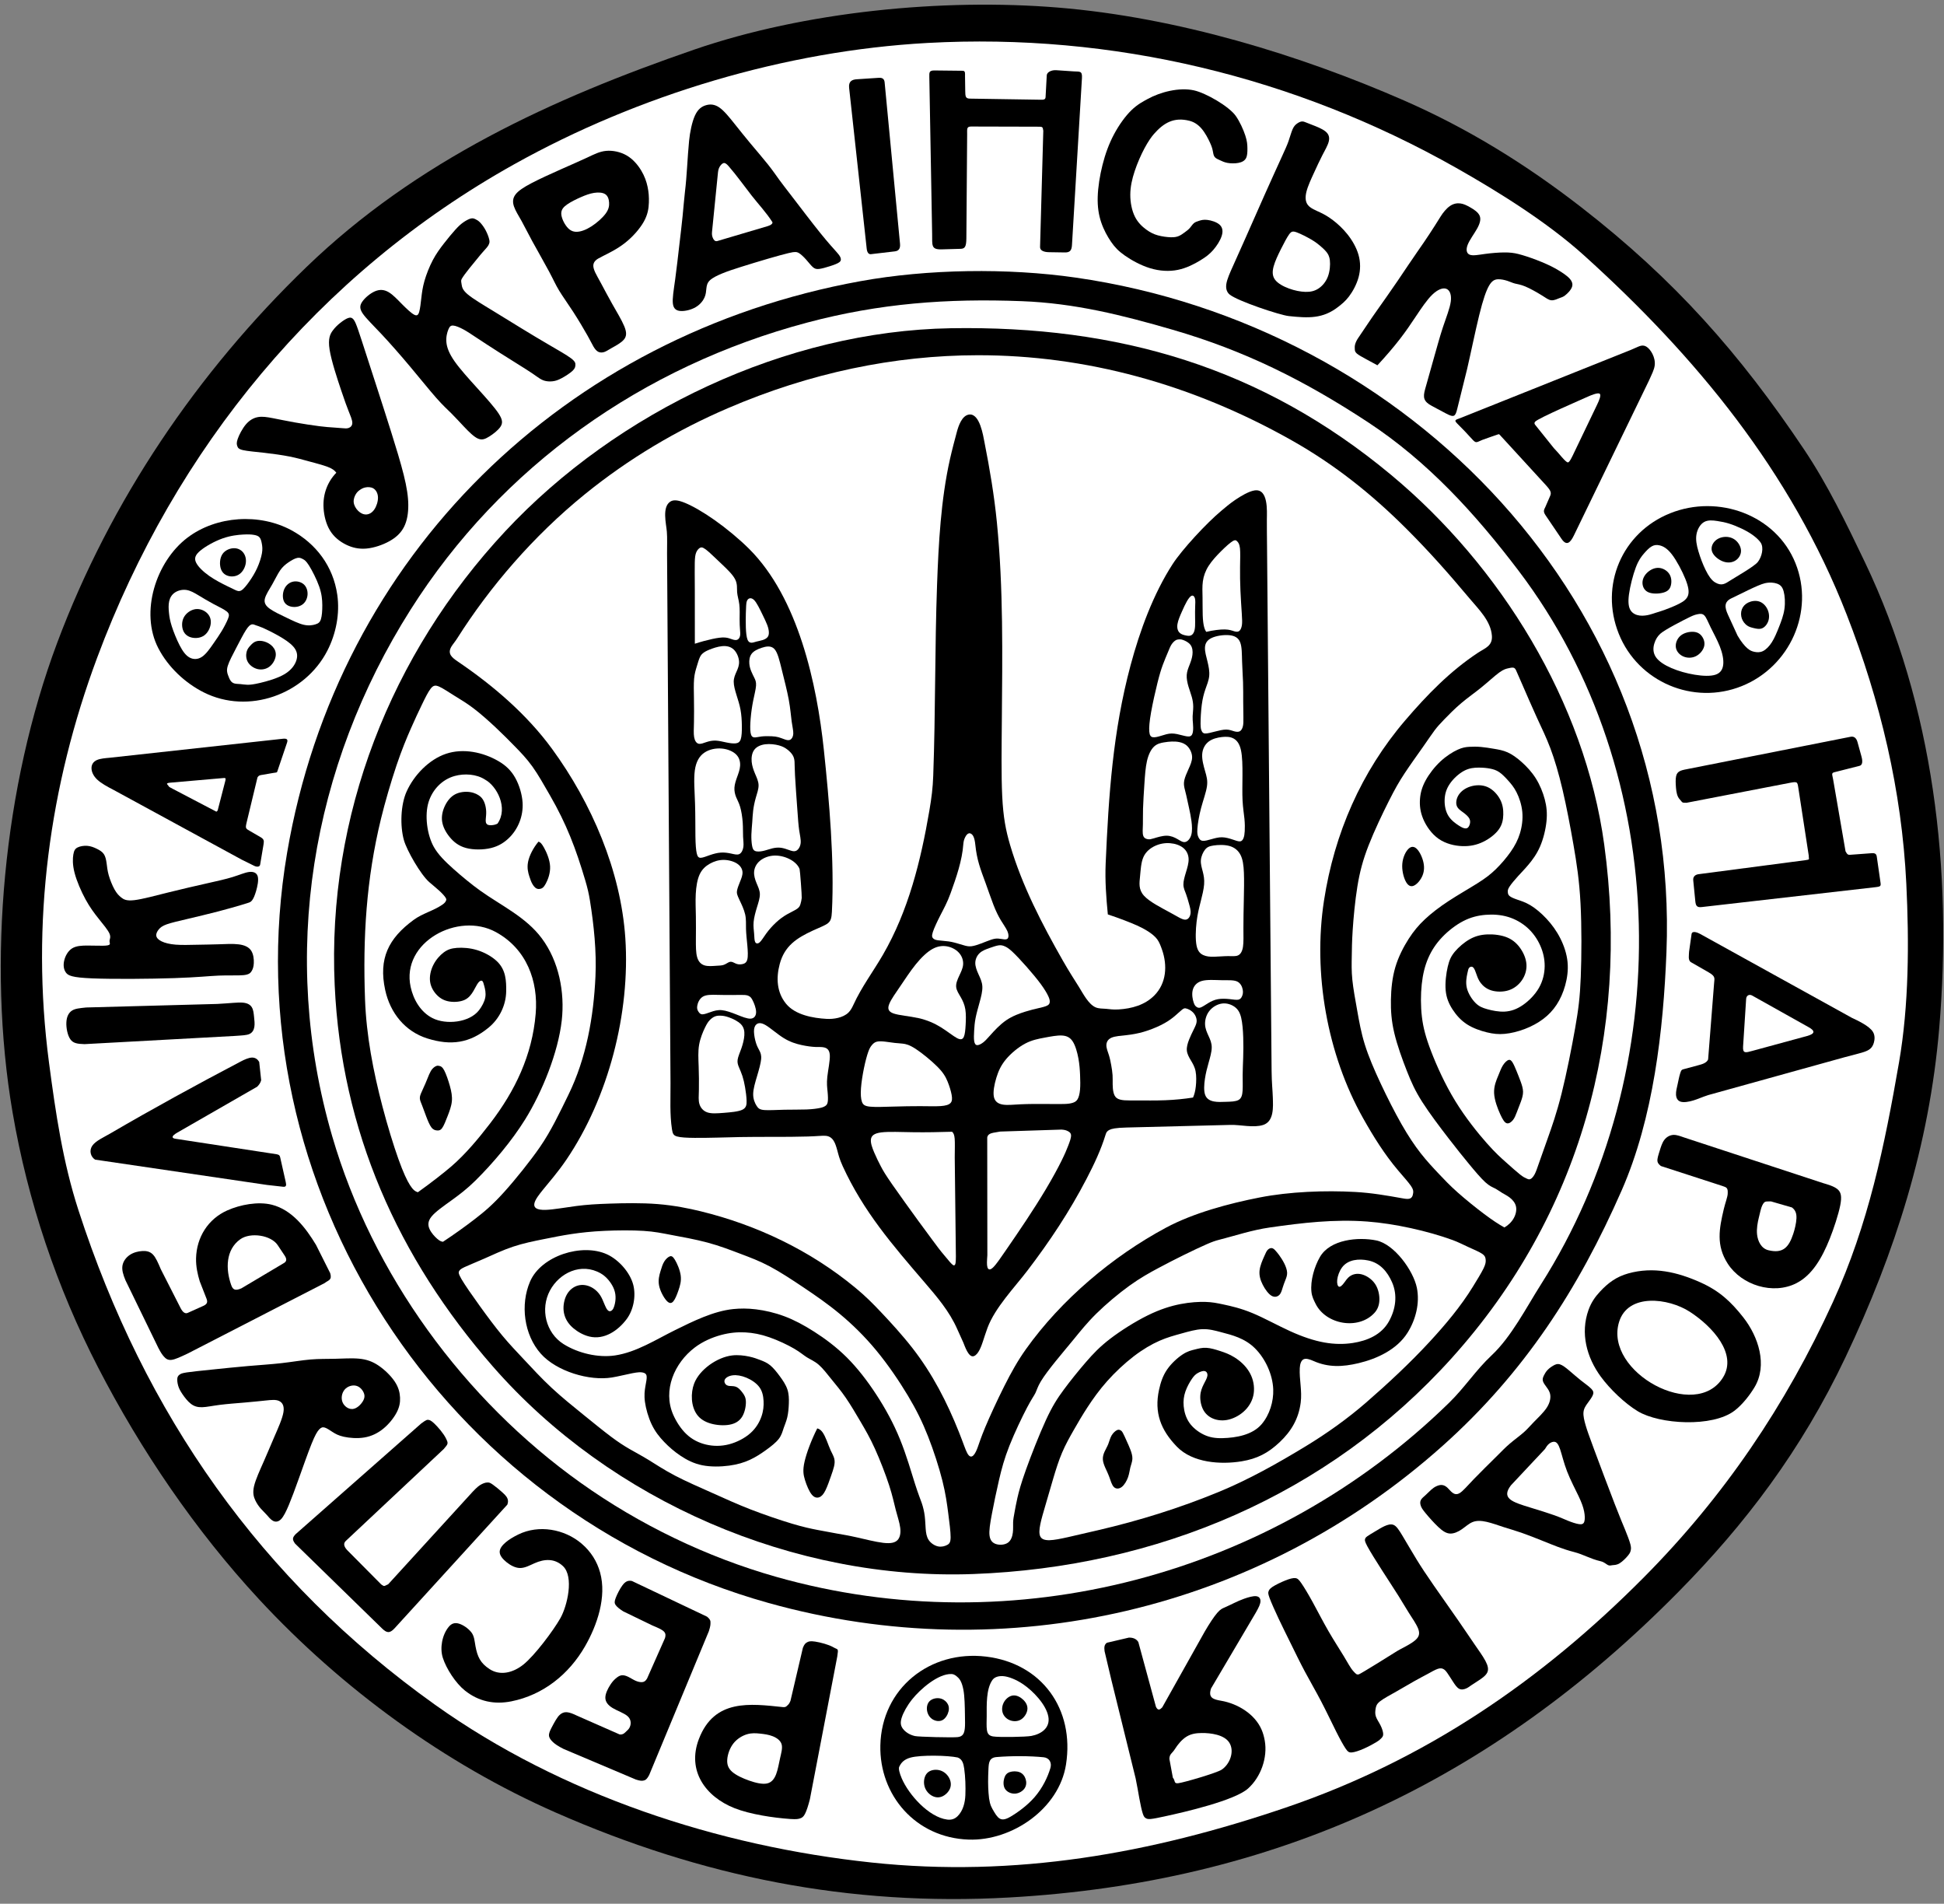 <?xml version="1.0" encoding="UTF-8"?>
<!DOCTYPE svg PUBLIC "-//W3C//DTD SVG 1.1//EN" "http://www.w3.org/Graphics/SVG/1.1/DTD/svg11.dtd">
<!-- Creator: CorelDRAW 2018 (64-Bit) -->
<svg xmlns="http://www.w3.org/2000/svg" xml:space="preserve" width="191mm" height="187mm" version="1.1" style="shape-rendering:geometricPrecision; text-rendering:geometricPrecision; image-rendering:optimizeQuality; fill-rule:evenodd; clip-rule:evenodd"
viewBox="0 0 19100 18700"
 xmlns:xlink="http://www.w3.org/1999/xlink">
 <rect x="0" y="0" width="19100" height="18700" fill="#808080" stroke="none"/>
 <defs>
  <style type="text/css">
   <![CDATA[
    .fil0 {fill:black}
    .fil2 {fill:black}
    .fil1 {fill:white}
   ]]>
  </style>
 </defs>
 <g id="Layer_x0020_1">
  <path class="fil0" d="M6819.63 487.66c-1399.49,481.9 -2728.9,1093.98 -3808.09,2134.95 -1073.3,1035.26 -1926.48,2295.17 -2449.95,3692.46 -526.04,1404.17 -689.98,3137.52 -438.27,4610.42 149.5,874.74 436.09,1723.24 840.57,2507.09 420.03,813.98 957.25,1603.97 1581.16,2277.06 814.65,878.85 1828.46,1617.08 2912.23,2093.68 1444.7,635.32 2887.72,922.75 4455.35,835.55 2608.81,-145.13 4739.53,-1138.79 6579.06,-3003.15 652.74,-661.55 1205.91,-1387.46 1640.74,-2304.29 488.69,-1030.4 823.03,-2082.51 920.42,-3228.92 131.9,-1552.62 -53.34,-3167.02 -731.41,-4583.11 -179.73,-375.33 -364.22,-758.11 -595.92,-1103.79 -631.39,-942.01 -1272.5,-1667.94 -2187.5,-2378.09 -543.24,-421.61 -1112.27,-774.7 -1745.95,-1051.59 -1018.65,-445.19 -2225.06,-815.52 -3395.98,-911.39 -1135.83,-92.98 -2489.86,38.96 -3576.46,413.12z"/>
  <path class="fil1" d="M5052.46 1613.34c-1923.84,1073.42 -3332.48,2791.27 -4098.52,4848.82 -466.39,1252.7 -654.41,2599.22 -472.28,3977.3 65.16,492.98 135.27,973.49 289.14,1448.15 648.74,2001.09 1791.43,3637.37 3503.76,4858.08 1243.5,886.5 2782.16,1389.55 4289.26,1549.68 1411.73,150 2741.37,-87.97 4069.69,-540.09 1369.24,-465.98 2507.56,-1243.71 3518.91,-2262.66 787.44,-793.39 1393.94,-1690.84 1857.01,-2704.69 348.97,-764.07 506.75,-1533.2 648.42,-2350.33 97.96,-564.95 99.8,-1183.13 71.88,-1757.72 -44.35,-913 -255.38,-1796.62 -586.88,-2645.6 -548.04,-1403.54 -1480.03,-2533.54 -2581.36,-3527.13 -358.93,-323.78 -836.47,-621.86 -1253.01,-857.54 -1584.49,-896.54 -3376.75,-1327.94 -5195.82,-1227.72 -1400.61,77.16 -2840.16,510.69 -4060.2,1191.45z"/>
  <path class="fil0" d="M9130.69 757.07l27.62 1539.55c2.04,113.63 -12.84,155.9 95,152.83l184.1 -5.24c41.33,-1.18 56.61,-17.81 57.26,-103.61l7.69 -1021.38c0.39,-51.15 -7.06,-76.49 39.12,-76.38l650.83 1.67c53.01,0.13 51.55,-0.21 58.17,39.53l-31.77 1142.39c-0.94,34.13 36.35,50.04 87.8,50.83l155.79 2.42c47.92,0.73 66.62,-17.17 69.91,-72.19l98.07 -1640.83c4.41,-73.7 -23.6,-61.63 -78.84,-65.36l-173.7 -11.72c-47.65,-3.22 -91.56,19.64 -93.21,49.88l-11.77 215.39c-1.48,27.08 -26.54,25.1 -54.4,24.67l-688.87 -10.7c-44.28,-0.75 -45.16,-22 -45.98,-78.91l-2.1 -144.08c-0.32,-22.94 5.3,-50.4 -23.18,-50.71l-275.01 -3.03c-54.5,-0.6 -53.37,18 -52.53,64.98z"/>
  <path class="fil2" d="M16409.64 5041.64c474.19,-190.01 1041.18,16.59 1231.19,490.79 190.01,474.2 -54.64,1017.43 -528.84,1207.44 -474.2,190.01 -1017.43,-40.38 -1207.43,-514.58 -190,-474.21 30.86,-993.64 505.08,-1183.65z"/>
  <path class="fil0" d="M8342.63 862.61l172.75 1579.84c3.76,34.42 17.09,57.14 42.1,54.21l234.38 -27.5c38.38,-4.5 55.44,-27.04 50.87,-75.01l-151.15 -1584.69c-2.69,-28.23 -15.92,-47.81 -56.47,-45.15l-217.8 14.33c-43.93,2.88 -81.81,18.73 -74.68,83.97z"/>
  <path class="fil0" d="M11274.59 973.05c-42.53,23.49 -98.27,51.46 -157.77,109.14 -59.5,57.69 -122.75,145.1 -172.28,238.46 -49.53,93.36 -85.33,192.69 -112.12,298.82 -26.79,106.13 -44.57,219.06 -47.34,315.14 -2.78,96.08 9.45,175.31 34.07,248.56 24.62,73.26 61.64,140.55 97.79,192.92 36.16,52.38 71.46,89.85 134.77,134.23 63.32,44.39 154.65,95.7 247.64,124.09 92.99,28.38 187.64,33.84 273.22,16.4 85.59,-17.43 162.12,-57.76 218.86,-92.16 56.75,-34.41 93.72,-62.89 129.01,-103.46 35.28,-40.58 68.88,-93.25 83.02,-138.35 14.14,-45.11 8.82,-82.67 -20.49,-109.43 -29.31,-26.76 -82.6,-42.73 -120.64,-47.27 -38.03,-4.55 -60.8,2.32 -81.04,8.64 -20.24,6.32 -37.94,12.09 -52.22,24.41 -14.28,12.32 -25.13,31.19 -39.47,47.16 -14.33,15.96 -32.14,29.03 -50.15,42.24 -18.01,13.21 -36.21,26.55 -56.76,35.48 -20.56,8.93 -43.48,13.44 -79.67,12.51 -36.18,-0.94 -85.64,-7.33 -127.03,-18.84 -41.39,-11.52 -74.71,-28.16 -113.14,-56.12 -38.43,-27.95 -81.98,-67.21 -111.84,-126.57 -29.87,-59.36 -46.06,-138.82 -45.72,-216.55 0.34,-77.73 17.22,-153.73 43.31,-232 26.09,-78.26 61.39,-158.8 95.86,-223.32 34.47,-64.53 68.11,-113.05 94.95,-143.33 96.12,-108.41 195.81,-165.71 347.17,-127.3 41.48,10.52 82.27,34.51 117.86,75.67 35.6,41.16 66.01,99.51 83.96,139.01 17.95,39.5 23.46,60.15 27.46,81.5 4,21.35 6.51,43.39 17.98,58.51 11.47,15.12 31.91,23.32 52.69,32.8 20.77,9.48 41.89,20.23 73.31,26 31.41,5.76 73.13,6.54 107.33,0.06 34.2,-6.49 60.89,-20.24 74.64,-45.49 13.75,-25.24 14.58,-61.99 14.17,-97.34 -0.41,-35.34 -2.04,-69.3 -20.73,-126.37 -18.7,-57.06 -54.45,-137.23 -94.29,-193.12 -67.28,-94.36 -294.44,-224.71 -409.36,-250.06 -145.04,-32.01 -330.29,15.34 -457.01,85.33z"/>
  <path class="fil0" d="M6770.42 1382.74c-16.79,169.85 -20.24,333.25 -41.04,505.11 -7.56,62.53 -14.24,149.99 -22.99,237.54 -8.74,87.55 -19.55,175.19 -31.96,282 -12.42,106.82 -26.43,232.82 -40.88,338.01 -14.45,105.18 -29.34,189.56 -21.98,240.32 7.35,50.77 36.95,67.92 80.31,69.39 43.36,1.48 100.49,-12.72 143.34,-37.89 42.86,-25.17 71.43,-61.3 86.22,-93.95 14.79,-32.67 15.8,-61.86 18.87,-89.95 3.07,-28.09 8.19,-55.09 34.76,-80.23 26.56,-25.14 74.57,-48.43 125.2,-68.96 50.62,-20.52 103.86,-38.27 180.9,-62.54 77.03,-24.26 177.86,-55.03 264.11,-80.17 86.25,-25.15 157.93,-44.66 199.68,-54.74 41.75,-10.08 53.57,-10.73 65.43,-10.92 11.85,-0.2 23.73,0.06 42.19,11.89 18.45,11.84 43.48,35.24 67.27,61.88 23.8,26.64 46.36,56.51 65.68,73.73 19.33,17.22 35.42,21.79 62.97,18.48 27.55,-3.32 66.54,-14.51 104.85,-26.73 38.3,-12.22 75.91,-25.46 93.77,-39.63 17.86,-14.18 15.96,-29.29 11.6,-42.66 -4.37,-13.38 -11.21,-25.02 -39.48,-57.26 -28.28,-32.24 -77.99,-85.08 -160.81,-187.83 -82.83,-102.75 -198.78,-255.42 -270.75,-349.31 -71.96,-93.89 -99.95,-129 -130.24,-170.72 -30.3,-41.72 -62.9,-90.05 -112.11,-152.12 -49.2,-62.07 -115.01,-137.88 -172.66,-206.98 -57.65,-69.1 -107.15,-131.49 -157.18,-194.2 -50.03,-62.7 -100.61,-125.73 -147.54,-158.24 -46.93,-32.5 -90.23,-34.5 -131.09,-22.71 -40.87,11.78 -79.31,37.35 -108.65,101.04 -29.35,63.7 -49.61,165.54 -57.79,248.35z"/>
  <path class="fil0" d="M12591.06 1546.45c-38.69,84.77 -100.14,219.53 -167.13,369.55 -66.99,150.03 -139.54,315.34 -191.95,433.83 -52.41,118.49 -84.69,190.16 -115.67,258.63 -30.97,68.47 -60.65,133.75 -67.69,182.85 -7.04,49.09 8.54,81.99 33.04,102.02 77.95,63.76 493.13,202.26 580.26,211.36 190.85,19.95 334.99,29.07 488.57,-92.3 33.34,-26.34 66.92,-52.21 103.14,-99.91 36.22,-47.69 75.08,-117.2 94.67,-189.26 19.6,-72.05 19.92,-146.65 -0.6,-219.27 -20.52,-72.61 -61.89,-143.23 -108.26,-201.67 -46.36,-58.43 -97.73,-104.68 -142.76,-139 -45.02,-34.32 -83.7,-56.71 -127.02,-77.06 -43.32,-20.34 -91.28,-38.65 -117.41,-69.89 -26.14,-31.25 -30.45,-75.43 -16.66,-131.7 13.79,-56.26 45.68,-124.6 74.56,-187.19 28.88,-62.58 54.75,-119.41 81.53,-171.13 26.78,-51.72 54.46,-98.33 63.87,-137.57 9.41,-39.24 0.54,-71.11 -33.31,-98.25 -33.86,-27.14 -92.68,-49.54 -128.35,-63.21 -35.66,-13.67 -48.16,-18.62 -61.39,-24.09 -13.23,-5.48 -27.19,-11.49 -42.92,-9.84 -15.73,1.65 -33.22,10.95 -48.7,22.62 -15.49,11.67 -28.96,25.7 -41.84,55.44 -12.87,29.75 -25.14,75.21 -39.25,115.34 -14.1,40.13 -30.04,74.93 -68.73,159.7z"/>
  <path class="fil0" d="M5509.85 1663.78c-98.14,43.6 -205.59,92.34 -285.51,134.07 -79.91,41.74 -132.28,76.46 -159.59,112.77 -27.31,36.31 -29.56,74.2 -14.85,117.52 14.72,43.32 46.39,92.07 75.5,144.24 29.1,52.18 55.64,107.8 104.33,197.1 48.68,89.31 119.51,212.31 164.5,296.67 44.99,84.36 64.14,130.07 98.93,187.66 34.79,57.58 85.22,127.03 138.23,208.8 53.01,81.77 108.6,175.86 141.93,235.35 33.33,59.48 44.39,84.36 57.58,106.6 13.2,22.24 28.53,41.82 47.1,51.15 18.57,9.33 40.37,8.41 59.91,1.73 19.53,-6.67 36.79,-19.09 72.96,-39.56 36.16,-20.46 91.24,-48.98 119.06,-82.17 27.82,-33.2 28.39,-71.08 3.38,-131.58 -25,-60.51 -75.58,-143.64 -119.22,-220.68 -43.63,-77.04 -80.33,-147.99 -107.68,-198.61 -27.35,-50.63 -45.36,-80.93 -57.98,-108.02 -12.63,-27.09 -19.87,-50.95 -18.94,-70.51 0.94,-19.57 10.05,-34.82 22.05,-47.01 12.01,-12.2 26.91,-21.35 76.6,-46.2 49.7,-24.86 134.18,-65.43 211.57,-125.96 77.38,-60.52 147.67,-141 186.73,-211.27 39.06,-70.27 46.89,-130.33 48.88,-185.39 1.99,-55.05 -1.86,-105.09 -12.86,-156.31 -11,-51.23 -29.16,-103.63 -62.02,-158.45 -32.87,-54.82 -80.46,-112.07 -142.59,-148.31 -62.13,-36.24 -138.81,-51.48 -203.27,-45.34 -64.46,6.15 -116.7,33.68 -187.23,66.67 -70.53,33 -159.36,71.45 -257.5,115.04z"/>
  <path class="fil0" d="M13927.17 2470.83c-54.7,77.58 -122.12,180.62 -196.14,289.16 -74.02,108.54 -154.64,222.6 -197.92,283.34 -68.61,96.3 -123.22,181.01 -190.47,279.34 -13.32,19.49 -23.7,41.93 -28.49,60.3 -4.79,18.37 -3.98,32.68 -3.23,46.37 0.75,13.69 1.43,26.78 19.32,42.71 17.9,15.94 53.02,34.72 89.66,54.66 36.64,19.94 74.8,41.05 113.31,61.5 80.61,-86.53 157.73,-176.35 220.05,-256.81 62.3,-80.47 109.8,-151.59 161.03,-228.27 51.24,-76.68 106.21,-158.9 158.98,-209.55 52.76,-50.65 103.32,-69.71 137.55,-56.4 34.22,13.32 52.11,59.01 43.12,125.65 -8.99,66.64 -44.85,154.23 -76.87,250.84 -32.02,96.6 -60.2,202.24 -88.4,300.49l-86.58 307.95c-23.01,81.86 -16.4,121.54 67.35,166.1l135.49 72.1c81.57,43.4 93.57,32.59 112.61,-44.2l96.94 -391.02c35.27,-151.97 81,-375.12 119.04,-529.73 38.03,-154.6 68.37,-240.64 96.84,-289.62 28.47,-48.97 55.07,-60.87 86.57,-62.51 31.49,-1.63 67.88,7 95.8,16.33 27.93,9.32 47.4,19.34 71.79,25.62 24.4,6.28 53.72,8.82 101.77,28.88 48.06,20.07 114.85,57.67 160.23,86.07 45.39,28.4 69.37,47.6 96.75,49.55 27.37,1.95 58.15,-13.35 79.24,-21.58 21.09,-8.22 32.5,-9.37 55.67,-27.31 23.17,-17.93 58.11,-52.67 67.92,-85.45 9.82,-32.78 -5.49,-63.62 -41.58,-95.75 -36.1,-32.14 -92.99,-65.58 -127.56,-84.87 -94.56,-52.77 -260.5,-114.98 -360.37,-139.96 -43.52,-10.89 -83.94,-15.55 -138.92,-15.08 -54.98,0.46 -124.53,6.05 -187.54,14.69 -63.02,8.64 -119.5,20.33 -150.89,7.29 -31.39,-13.03 -37.69,-50.81 -18.63,-98.75 19.06,-47.95 63.47,-106.06 91.63,-156.4 28.17,-50.34 40.08,-92.89 25.38,-127.47 -14.7,-34.58 -56.02,-61.18 -91.62,-81.68 -35.6,-20.5 -65.5,-34.9 -98.05,-39.14 -32.54,-4.23 -67.74,1.72 -102.14,25.37 -34.39,23.66 -67.98,65.03 -91.04,102.13 -76.13,122.55 -142.91,224.98 -227.6,345.11zm390.46 1689.92c45.26,44.49 99.41,100.81 141.58,148.24 45.23,50.88 44.47,36.53 104.65,12.16 10.68,-4.33 158.03,-56.2 160.07,-56.11 11.55,0.52 18.82,17.4 32.73,29.5l430.96 470.28c51.89,56.62 56.16,75.83 41.91,108.6l-46.09 105.98c-11.52,26.5 -26.06,41 1.33,81.43l157.23 232.1c50.68,74.81 87.28,37.37 122.05,-34.34l734.9 -1515.62c31.64,-70.05 53.05,-111.25 58.47,-152.05 5.43,-40.8 -5.14,-81.2 -22,-114.67 -16.87,-33.46 -40.03,-59.99 -61.81,-72.5 -21.78,-12.5 -42.17,-10.99 -62.92,-4.2 -20.75,6.79 -41.86,18.85 -90.02,38.47l-1675.6 669.78c-38.99,15.58 -65.07,15.96 -27.44,52.95z"/>
  <path class="fil0" d="M4252.14 2555.63c-33.62,63.67 -63.71,140.44 -81.92,204.32 -18.22,63.87 -24.56,114.86 -30.54,166.43 -5.97,51.58 -11.58,103.74 -20.65,135.82 -9.07,32.07 -21.6,44.04 -50.81,28.35 -29.21,-15.7 -75.1,-59.06 -119.55,-104.04 -44.44,-44.98 -87.43,-91.56 -130.5,-116.73 -43.07,-25.17 -86.22,-28.93 -133.84,-8.59 -47.63,20.34 -99.74,64.78 -125.72,103.12 -25.99,38.33 -25.86,70.56 7.44,118.43 33.31,47.87 99.8,111.39 183.43,200.57 83.64,89.18 184.43,204.02 280.86,318.92 96.44,114.91 188.52,229.87 255.44,305.7 66.92,75.83 108.69,112.54 149.78,153.4 41.09,40.86 81.51,85.87 126.06,132.73 44.55,46.85 93.23,95.55 133.21,113.66 39.98,18.1 71.26,5.62 110.7,-18.81 39.43,-24.43 87.03,-60.83 110.87,-95.88 23.85,-35.05 23.95,-68.76 -18.19,-132.32 -42.14,-63.56 -126.51,-156.97 -210.69,-250.02 -84.17,-93.05 -168.15,-185.74 -221.25,-261.57 -53.1,-75.84 -75.33,-134.83 -80.24,-186.92 -4.92,-52.09 7.48,-97.28 19.35,-125.81 11.86,-28.53 23.2,-40.4 47.92,-38.41 24.72,1.99 62.83,17.84 99.61,37.74 36.77,19.9 72.22,43.86 131.01,82.74 58.78,38.89 140.9,92.7 230.8,149.76 89.91,57.07 187.6,117.39 247.95,155.73 60.34,38.34 83.34,54.7 106.7,71.36 23.35,16.65 47.08,33.6 74.55,42.76 27.47,9.16 58.69,10.53 86.7,7.14 28.01,-3.39 52.81,-11.55 88.66,-30.74 35.85,-19.18 82.76,-49.39 107.12,-72.75 24.36,-23.36 26.16,-39.89 26.94,-56.41 0.78,-16.52 0.52,-33.05 -42.81,-65.8 -43.34,-32.76 -129.76,-81.74 -216.26,-132.18 -86.51,-50.44 -173.09,-102.35 -264.7,-158.37 -91.62,-56.03 -188.26,-116.16 -286.06,-175.7 -97.81,-59.54 -196.78,-118.47 -248.19,-161.82 -51.41,-43.36 -55.27,-71.13 -59.31,-94.04 -4.05,-22.91 -8.3,-40.96 -0.88,-55.16 25.76,-49.35 129.64,-169.84 165.99,-215.74 30.69,-38.75 62.47,-71.79 80.05,-92.88 17.59,-21.1 20.98,-30.23 24.25,-39.34 3.27,-9.12 6.42,-18.21 1.66,-40.4 -4.75,-22.2 -17.41,-57.5 -34.27,-89.51 -16.87,-32 -37.94,-60.7 -55.85,-78.98 -17.92,-18.29 -32.67,-26.16 -46.13,-32.51 -13.46,-6.35 -25.61,-11.18 -45.44,-6.28 -19.82,4.91 -47.32,19.55 -72.23,36.9 -24.9,17.36 -47.2,37.42 -78.96,72.42 -31.76,35 -72.97,84.94 -112.14,135.2 -39.18,50.26 -76.31,100.84 -109.92,164.51z"/>
  <path class="fil0" d="M8452.44 2762.16c-2901.33,526.78 -5134.02,2690.59 -5631.48,5613.84 -557.83,3278.16 1532.55,6476.84 4731.16,7370.15 2339.12,653.26 4818.45,69 6624.79,-1546.79 797.71,-713.55 1330.83,-1536.48 1756.35,-2506.6 312.03,-711.38 409.43,-1570.43 439.85,-2339.4 135.16,-3417.28 -2526.54,-6154.91 -5803.28,-6626.41 -668.01,-96.12 -1455.32,-84.98 -2117.39,35.21z"/>
  <path class="fil0" d="M3238.23 3434.28c17.43,110.62 76.23,288.59 113.94,400.31 37.71,111.72 54.32,157.18 72.06,201.39 17.74,44.21 36.6,87.15 37.24,116.31 0.63,29.15 -16.96,44.51 -35.08,51.22 -18.12,6.7 -36.76,4.74 -62.87,2.45 -26.12,-2.28 -59.71,-4.89 -93.15,-7.1 -33.44,-2.2 -66.72,-4.01 -131.17,-12.14 -64.44,-8.12 -160.05,-22.57 -244.14,-37.55 -84.09,-14.97 -156.66,-30.47 -214.89,-41.63 -58.23,-11.17 -102.11,-18.01 -144.34,-10.7 -42.23,7.31 -82.8,28.77 -119.02,70.94 -36.21,42.16 -68.07,105.02 -81.63,144.54 -13.55,39.52 -8.8,55.69 -3.38,70.59 5.42,14.9 11.51,28.52 55.35,38.66 43.84,10.14 125.45,16.8 210.9,26.43 85.45,9.63 174.76,22.24 246.73,36.46 71.97,14.23 126.61,30.08 190.31,47.34 63.71,17.25 136.48,35.92 183.84,53.97 47.36,18.04 69.31,35.45 85.43,57.84 -42.25,43.11 -75.44,95.1 -97.35,153.29 -21.91,58.19 -32.54,122.58 -27.94,195.74 4.6,73.17 24.45,155.11 63.18,218.61 38.72,63.5 96.34,108.56 157.51,138.68 61.18,30.11 125.91,45.29 200.64,38.52 74.72,-6.77 159.43,-35.49 225.65,-72.36 66.21,-36.88 113.92,-81.9 143.88,-141.38 29.97,-59.48 42.18,-133.41 41.47,-215.4 -0.71,-82 -14.34,-172.06 -44.51,-293.32 -30.17,-121.25 -76.89,-273.7 -123.85,-423.09 -46.97,-149.39 -94.18,-295.73 -136,-424.89 -41.82,-129.16 -78.24,-241.16 -109.51,-337.77 -31.27,-96.62 -57.39,-177.86 -76.99,-234.81 -19.6,-56.94 -32.69,-89.59 -47.38,-107.6 -14.69,-18 -30.98,-21.37 -53.1,-13.7 -22.13,7.68 -50.09,26.38 -76.29,47.05 -26.21,20.66 -50.66,43.28 -74.85,76.23 -24.19,32.95 -48.13,76.24 -30.69,186.87z"/>
  <path class="fil0" d="M1555.99 6368.05c95.62,183.97 261.27,340.16 445.88,433.02 438.47,220.57 991.96,22.27 1214.07,-408.95 86.58,-168.08 124.02,-365.87 97.99,-548.88 -39.94,-280.84 -209.01,-503.38 -449.65,-634.05 -313.32,-170.15 -738.74,-143.37 -1023.36,72.84 -307.84,233.84 -469.09,731.73 -284.93,1086.02z"/>
  <path class="fil0" d="M16576.76 7554.9c-42.81,7.92 -60.21,13.06 -75.27,21.7 -15.06,8.64 -27.77,20.78 -33.68,48.34 -5.9,27.56 -4.99,70.54 -1.15,113.52 3.85,42.98 10.63,85.96 37.57,114.13 26.94,28.16 15.71,34.51 67.12,32.85l998.41 -192.7c90.61,-17.49 89.24,-16.97 99.22,47.9l102.34 665.48c-1.55,33.83 15.48,36.83 -28.62,42.61l-1054 138.3c-26.24,3.43 -56.57,18.76 -52.51,59.72l20.15 203.27c4.35,43.83 13.16,65.63 61.96,60.05l1706.15 -195.21c63.04,-7.21 56.7,-10.99 47.93,-72.09l-32.94 -229.15c-4.74,-33.02 -27.33,-34.43 -53.46,-32.51l-205.26 15.17c-24.77,1.82 -30.44,-2.31 -48.11,-33.84l-122.1 -707.17c-7.85,-45.46 -20.08,-61.52 12.04,-69.67l248.42 -63.05c29.39,-7.46 30.88,-45.91 18.27,-91.58l-39.18 -141.82c-10.43,-37.77 -32.85,-58.83 -67.51,-51.98l-1605.79 317.73z"/>
  <path class="fil0" d="M1073.5 7443.69c-35.67,3.39 -86.85,6.66 -121.37,22.01 -34.52,15.34 -52.39,42.77 -53.07,77.33 -0.68,34.55 15.83,76.23 54.85,113.68 39.01,37.45 100.52,70.68 158.82,100.82l1262.93 687.17 121.93 60.27c24.96,12.33 54.36,11.84 58.3,-11.66l33.97 -202.53c5.87,-34.98 1.01,-49.47 -30.42,-67.73l-99.37 -57.7c-46.27,-26.88 -51.59,-25.68 -36.63,-87.79l106.11 -440.6c13.82,-23.62 29.92,-22.79 48.82,-26.07l105.55 -18.3c42.72,-7.41 35.08,1.42 45.51,-29.42l90.6 -267.83c10.93,-32.32 -1.66,-41.99 -37.58,-39.05l-1708.95 187.4z"/>
  <path class="fil0" d="M732.56 8573.39c20.86,80.84 64.86,182.67 108.19,261.83 43.32,79.17 85.96,135.67 129.64,190.33 43.66,54.67 88.36,107.49 104.42,143.15 16.06,35.65 3.48,54.14 1.56,70.11 -1.92,15.97 6.81,29.43 0.89,38 -5.93,8.57 -26.52,12.26 -65.17,12.93 -38.66,0.66 -95.39,-1.69 -151.59,-1.73 -56.19,-0.04 -111.84,2.23 -152.76,28.19 -40.92,25.96 -67.1,75.61 -77.34,120.71 -10.24,45.11 -4.54,85.67 16.74,115.7 21.29,30.03 58.17,49.54 260.01,57.84 201.83,8.29 568.62,5.38 804.43,-2.55 235.82,-7.92 340.65,-20.86 438.55,-24.87 97.9,-4 188.87,0.93 242,-4.3 53.14,-5.22 68.44,-20.6 80.16,-39.8 11.72,-19.2 19.86,-42.22 21.47,-79.07 1.62,-36.85 -3.27,-87.52 -26.37,-122.37 -23.09,-34.85 -64.37,-53.87 -121.39,-61.24 -57.01,-7.37 -129.76,-3.08 -200.55,-0.66 -70.8,2.43 -139.65,3.01 -211.73,4.5 -72.07,1.5 -147.37,3.91 -208.03,-0.95 -60.66,-4.86 -106.69,-17 -138.38,-32.55 -31.7,-15.54 -49.06,-34.49 -51.83,-55.23 -2.77,-20.75 9.04,-43.29 24.74,-62.25 15.7,-18.97 35.29,-34.35 78.27,-49.71 42.98,-15.36 109.35,-30.7 199.98,-52.01 90.63,-21.31 205.52,-48.6 304.27,-74.3 98.76,-25.69 181.38,-49.8 228.43,-63.81 47.05,-14.02 58.53,-17.93 70.13,-21.81 11.6,-3.87 23.32,-7.7 35.77,-23.95 12.45,-16.25 25.64,-44.93 38.9,-90.23 13.25,-45.31 26.58,-107.24 16.46,-144.27 -10.12,-37.02 -43.7,-49.14 -85.92,-43.6 -42.23,5.54 -93.11,28.74 -161.85,49.87 -68.73,21.13 -155.33,40.2 -262.97,64.45 -107.64,24.26 -236.33,53.7 -365.22,85.88 -128.9,32.18 -258,67.1 -336.11,76.37 -78.1,9.27 -105.21,-7.1 -128.99,-25.89 -23.78,-18.8 -44.24,-40.02 -65.89,-78.69 -21.66,-38.67 -44.51,-94.79 -57.4,-140.79 -12.9,-46.01 -15.84,-81.89 -20.51,-116.09 -4.67,-34.2 -11.08,-66.72 -27.03,-90.52 -15.94,-23.8 -41.43,-38.88 -69.36,-52.55 -27.94,-13.68 -58.33,-25.95 -92.46,-28.86 -34.12,-2.91 -71.98,3.54 -96.35,15.8 -24.37,12.26 -35.24,30.33 -41.82,69.3 -6.58,38.98 -8.86,98.84 12.01,179.69z"/>
  <path class="fil0" d="M16614.27 9451.74l173.8 99.69c74.13,42.52 54.52,61 52.54,113.85l-58.25 741.57c-14.68,35.42 -62.6,47.73 -90.81,55.32l-155.73 41.95c-16.02,4.31 -19.8,13.6 -29.11,43.41 -9.32,29.8 -15.53,64.87 -23.53,100.63 -8,35.77 -17.78,72.22 -16.26,104.21 1.52,31.99 14.35,59.53 45.39,69.22 31.05,9.7 80.32,1.56 124.97,-12.05 44.65,-13.6 84.68,-32.67 146.14,-52.74l1342.64 -372.57c195.69,-54.3 259.64,-51.77 285.45,-144.72 7.89,-28.38 11.44,-69.91 -10.39,-104.71 -35.7,-56.95 -145.03,-108.01 -206.59,-136.93l-1492.22 -824.97c-20.3,-11.23 -77.19,-35.3 -82.54,2.41l-24.59 173.39c-0.02,31.61 -13.27,84.48 19.09,103.04z"/>
  <path class="fil0" d="M846.75 9896.34c-64.72,6.87 -108.27,10.31 -140.01,30.97 -31.75,20.66 -51.69,58.55 -54.58,113.99 -2.89,55.44 11.28,128.43 39.18,167.78 27.89,39.36 69.52,45.09 139.49,47.3l1475.39 -80.51c74.44,-5.32 117.18,-6.16 145.6,-19.6 28.42,-13.44 42.51,-39.5 47.34,-70.03 4.83,-30.54 0.4,-65.56 -3.22,-99.6 -3.62,-34.04 -6.44,-67.11 -21.66,-92.21 -15.21,-25.1 -42.84,-42.24 -91.43,-45.9 -48.58,-3.67 -118.14,6.14 -249.53,13.12l-1286.57 34.69z"/>
  <path class="fil0" d="M1082.77 11134.49c-60.05,35.1 -142.99,71.48 -176.06,119.85 -33.07,48.38 -16.27,108.74 27.7,136.53l1688.24 248.51 157.66 17.76c32.38,3.64 34.46,-13.46 27.25,-45.56l-46.58 -206.99c-15.49,-68.82 -3.91,-60.62 -96.21,-74.74l-942.76 -144.25c-29.8,-4.56 -46.93,-21.63 19.89,-60.03l785.16 -451.15c17.12,-17.14 32.22,-36.62 39.03,-63.57l-19.34 -179.6c-13.81,-24.35 -36.75,-43.31 -69.82,-42.92 -33.06,0.39 -76.25,20.13 -112.24,39.02 -424.7,222.92 -868.52,465.5 -1281.92,707.14z"/>
  <path class="fil0" d="M16284.56 11405.65c3.02,24.33 21.27,37.02 33.57,47.86l603.99 195.92c44.53,14.44 56.11,19.02 52.61,78.55 -1.88,32.07 -23.45,85.97 -38.38,149.19 -45.55,192.92 -76.73,355.95 38.58,535.18 137.32,213.39 446.85,308.34 674.31,192.48 155.25,-79.09 252.18,-246.88 328.74,-438.44 38.7,-96.83 84.55,-235.52 102.37,-325.43 17.83,-89.92 7.62,-131.06 -27.28,-160.02 -34.91,-28.95 -94.51,-45.72 -142.86,-60.02l-1366.2 -448.65c-34.32,-11.6 -69.3,-26.03 -103.15,-24.31 -33.84,1.72 -66.55,19.57 -88.86,49.17 -22.31,29.59 -34.21,70.92 -46.25,109.57 -12.04,38.65 -24.22,74.62 -21.19,98.95z"/>
  <path class="fil0" d="M1926.29 12360.64c-1.91,80.43 15.24,157.09 36.28,225.92l66.96 171.37c14.6,37.35 0.1,55.21 -32.74,69.94l-151.98 68.21c-26.62,11.94 -50.39,-7.5 -70.61,-47.22l-193.95 -380.86c-26.63,-63.08 -49.35,-115.81 -78.24,-145.45 -28.89,-29.64 -63.94,-36.19 -104.15,-33.87 -40.21,2.32 -85.58,13.5 -122.34,38.03 -36.76,24.53 -64.91,62.41 -72.23,104.64 -7.32,42.22 6.19,88.79 29.41,144.54l322.63 663.48c24.69,47.43 37.94,66.71 54.59,85.51 16.65,18.79 36.69,37.09 74.01,33.11 37.32,-3.98 91.93,-30.23 162.68,-63.61l1343.37 -691.06c36.48,-29.34 74.77,-27.23 54.35,-97.08l-139.34 -277.65c-99.62,-165.13 -234.84,-344.59 -433.83,-394.64 -135.1,-33.99 -310.65,-0.95 -437.34,55.35 -189.34,84.12 -302.59,263.53 -307.53,471.34z"/>
  <path class="fil0" d="M15719.19 12688.42c-46.11,49.88 -85.01,103.56 -112.11,179.58 -81.26,227.99 -18.37,464.17 120.73,654.45 88.99,121.73 236.36,263.46 364.03,340.27 213.7,128.56 733.75,160.3 950.75,-6.33 77.98,-59.88 150.05,-153.65 195.25,-228.82 131.52,-218.67 38.02,-498.89 -109.53,-686.85 -120.96,-154.09 -234.61,-260.04 -419.69,-343.26 -228.55,-102.75 -464.42,-157.74 -711.32,-88.65 -115.04,32.19 -197.38,92.25 -278.11,179.61z"/>
  <path class="fil0" d="M2768.61 13389.64c-102.22,11.7 -211.58,18.5 -331.22,28.75 -119.64,10.25 -249.55,23.94 -358.09,35.18 -108.53,11.24 -195.68,20.01 -244.28,27.43 -48.6,7.42 -58.64,13.48 -68.73,20.63 -10.09,7.14 -20.23,15.37 -23.59,34.43 -3.35,19.05 0.07,48.93 7.88,75.64 7.82,26.72 20.04,50.26 41.31,81.9 21.27,31.63 51.59,71.35 83.79,96.08 32.19,24.72 66.25,34.46 110.64,33.19 44.39,-1.29 99.11,-13.59 172.48,-23.02 73.35,-9.43 165.35,-15.99 246.58,-22.96 81.23,-6.97 151.69,-14.35 207.18,-20.14 55.5,-5.79 96.02,-10 127.8,3.98 31.79,13.97 54.83,46.12 44.78,109.81 -10.05,63.69 -53.2,158.91 -89.42,242.35 -36.22,83.45 -65.51,155.12 -102.37,238.58 -36.86,83.46 -81.28,178.72 -97.14,246.34 -15.86,67.62 -3.16,107.6 12.51,140.46 15.67,32.85 34.32,58.57 53.23,80.12 18.91,21.54 38.07,38.9 57.48,60.55 19.4,21.64 39.05,47.58 62.66,60.06 23.61,12.48 51.18,11.51 77.57,-14.64 26.38,-26.14 51.57,-77.45 78.71,-142.19 27.13,-64.75 56.2,-142.92 96.05,-254.12 39.85,-111.19 90.48,-255.42 126.24,-344.37 35.77,-88.95 56.66,-122.62 75.05,-142.25 18.4,-19.62 34.31,-25.19 55.77,-18.46 21.46,6.73 48.49,25.75 76.35,43.59 27.87,17.85 56.59,34.5 110.01,46.39 53.42,11.89 131.55,19 201.94,7.18 70.39,-11.82 133.04,-42.57 187.86,-87.74 54.82,-45.18 101.82,-104.78 129.38,-157.34 27.57,-52.56 35.72,-98.09 33.53,-146.87 -2.18,-48.78 -14.68,-100.81 -51.97,-157.03 -37.29,-56.22 -99.35,-116.63 -159.02,-157 -59.66,-40.37 -116.94,-60.69 -189.33,-67.82 -72.39,-7.13 -159.9,-1.07 -240.63,0.86 -80.73,1.93 -154.69,-0.27 -239.2,6.93 -84.51,7.21 -179.58,23.82 -281.79,35.52z"/>
  <path class="fil0" d="M15158.81 13564.6c4.86,18.84 20.71,40.03 36.61,61.65 15.9,21.62 31.85,43.67 36.08,76.73 4.23,33.06 -3.26,77.12 -35.4,125.74 -32.14,48.62 -88.92,101.79 -128.18,142.02 -39.27,40.23 -61.02,67.52 -98.65,100.52 -37.63,33.01 -91.15,71.74 -134.99,109.07 -43.84,37.34 -78,73.27 -139.77,134.74 -61.78,61.48 -151.16,148.49 -215.79,215.91 -64.64,67.43 -104.52,115.27 -135.98,134.68 -31.46,19.41 -54.49,10.4 -72.98,-3.7 -18.48,-14.1 -32.41,-33.28 -48.12,-47.91 -15.7,-14.62 -33.18,-24.69 -51.96,-26.92 -18.77,-2.23 -38.85,3.39 -56.91,11.72 -18.07,8.33 -34.12,19.38 -50.98,34.31 -16.87,14.94 -34.54,33.77 -53.75,51.21 -19.19,17.44 -39.92,33.49 -48.74,51.62 -8.83,18.12 -5.76,38.32 0.64,56.48 6.41,18.16 16.16,34.29 46.78,71.54 30.62,37.25 82.12,95.61 125.09,135.83 42.98,40.21 77.43,62.28 115.14,64 37.7,1.72 78.64,-16.9 115.32,-42 36.68,-25.1 69.08,-56.68 107.76,-71.63 38.68,-14.95 83.63,-13.28 136.09,-1.45 52.48,11.84 112.47,33.84 169.11,52.14 56.65,18.3 109.95,32.89 175.29,55.64 65.35,22.75 142.74,53.65 201.89,77.31 111.98,44.78 197.39,81.63 313.19,111.59 95.9,24.8 155.16,65.86 263.51,91.11 31.72,7.38 52.8,28.8 69.26,36.9 16.45,8.1 28.29,2.87 45.55,0.89 17.26,-1.97 39.93,-0.7 69.15,-18.41 29.23,-17.7 65,-54.39 84.17,-78.36 19.17,-23.97 21.75,-35.23 24.53,-47.87 2.77,-12.64 5.74,-26.66 -3.19,-60.97 -8.94,-34.3 -29.79,-88.89 -51.64,-142.14 -21.87,-53.26 -44.74,-105.18 -102.3,-253.71 -57.56,-148.54 -149.8,-393.7 -203.31,-537.8 -53.51,-144.11 -68.29,-187.17 -81.71,-232.8 -13.42,-45.62 -25.49,-93.82 -21.65,-131.49 3.83,-37.68 23.57,-64.85 43.36,-91.86 19.78,-27.02 39.63,-53.88 48.54,-75.66 8.91,-21.77 6.89,-38.44 -15.06,-61.33 -21.95,-22.89 -63.83,-51.98 -104.01,-83.8 -40.18,-31.82 -78.65,-66.36 -113.32,-95.59 -34.68,-29.24 -65.57,-53.17 -91.05,-60.83 -25.47,-7.66 -45.52,0.96 -65.87,12.76 -20.34,11.8 -40.97,26.79 -56.75,43.71 -15.77,16.91 -26.7,35.75 -35.23,53.41 -8.52,17.67 -14.64,34.16 -9.77,53z"/>
  <path class="fil0" d="M2904.2 15070.17c-30.72,33.35 -35.56,50.67 -4.9,92.77l853.49 832.44c44.29,43.19 74.22,53.64 123.89,-0.82l1107.91 -1214.72c16.99,-44.02 -1.87,-73.31 -24.52,-97.33 -22.47,-23.84 -121.76,-109.08 -148.74,-117.39 -25.44,-7.84 -52.41,0.52 -76.61,12.56 -24.19,12.04 -45.62,27.76 -90.3,75.19l-830.29 909.1c-42.83,18.41 -34.89,25.52 -68.52,1.8l-330.57 -333.22c-24.85,-25.05 -50.6,-63.26 -18.14,-93.71l962.59 -902.98c45.49,-52.66 46.22,-54.59 22.24,-104.2 -23.98,-49.62 -80.01,-113.78 -114.74,-146.69 -34.73,-32.91 -48.14,-34.56 -58.83,-35.91 -10.68,-1.36 -18.63,-2.42 -69.05,35.02l-1234.91 1088.09z"/>
  <path class="fil0" d="M13434.64 15189.82c27.7,51.52 85.64,144.4 144.72,236.51 59.07,92.11 119.27,183.44 162.17,251.89 42.89,68.45 68.47,114.02 101.25,165.55 32.78,51.54 72.75,109.04 89.99,152.43 17.24,43.38 11.76,72.65 -12.07,99.87 -23.84,27.22 -66.03,52.38 -104.41,73.33 -38.37,20.94 -72.93,37.65 -105.51,58.71 -32.2,20.82 -341.57,213.56 -359.36,218.53 -21.25,5.93 -29.03,-2.61 -56.07,-32.47 -27.03,-29.86 -53.47,-81.03 -94.28,-148.6 -40.8,-67.57 -95.97,-151.55 -149.94,-245.14 -53.97,-93.59 -106.75,-196.8 -152.75,-280.69 -46.01,-83.9 -85.24,-148.49 -111.41,-186.6 -26.17,-38.12 -39.27,-49.77 -61.37,-51.68 -22.1,-1.91 -53.21,5.92 -96.02,22.96 -42.8,17.05 -97.31,43.31 -127.14,63.16 -29.84,19.83 -35,33.25 -38.85,44.53 -3.85,11.28 -6.39,20.42 10.1,65.01 16.48,44.59 52,124.63 89.21,203.45 37.22,78.82 76.14,156.43 118.81,243.24 42.66,86.8 89.08,182.8 139.57,277.43 50.49,94.64 105.06,187.9 158.45,289.9 53.39,102.01 105.61,212.77 146.92,295.09 41.31,82.33 71.7,136.22 93.06,168.13 21.36,31.92 33.68,41.86 61.64,39.68 27.96,-2.18 71.56,-16.48 118.1,-37.02 46.54,-20.54 96.02,-47.32 124.77,-65.23 28.74,-17.9 36.74,-26.93 46.06,-36.33 9.32,-9.41 19.96,-19.2 19.8,-41.25 -0.16,-22.05 -11.1,-56.36 -26.94,-87.63 -15.84,-31.27 -36.57,-59.5 -45.41,-86.64 -8.84,-27.13 -5.79,-53.15 -1.89,-76.55 3.9,-23.39 8.64,-44.16 43.19,-71.61 34.55,-27.46 98.9,-61.6 161.76,-97.09 62.86,-35.48 124.22,-72.31 174.35,-100.58 50.14,-28.27 89.06,-47.97 127.77,-69.08 38.7,-21.09 77.21,-43.59 104.36,-52.46 27.14,-8.86 42.93,-4.09 55.52,2.98 12.6,7.08 22.01,16.47 36.89,37.48 14.88,21.02 35.24,53.66 55.34,84.71 20.09,31.05 39.93,60.51 62.88,71.74 22.95,11.23 49.03,4.23 68.54,-4.52 19.51,-8.75 32.46,-19.25 49.17,-30.88 16.7,-11.63 37.16,-24.38 67.97,-44.34 30.81,-19.96 71.97,-47.13 88.17,-79.24 16.2,-32.11 7.45,-69.16 -17.6,-116.2 -25.06,-47.04 -66.41,-104.06 -108.18,-164.63 -41.77,-60.56 -83.96,-124.67 -154.76,-226.84 -70.79,-102.18 -170.19,-242.42 -243.39,-347.88 -73.2,-105.46 -120.2,-176.13 -169.67,-256.64 -49.46,-80.51 -101.4,-170.84 -138.58,-232.59 -37.18,-61.76 -59.61,-94.94 -87.04,-106.55 -27.43,-11.62 -59.87,-1.67 -90.53,12.42 -30.66,14.09 -59.55,32.33 -90.07,50.68 -30.52,18.36 -62.67,36.82 -79.59,49.46 -16.91,12.63 -18.6,19.43 -20.72,27.91 -2.12,8.49 -4.67,18.65 23.02,70.18z"/>
  <path class="fil0" d="M4909.45 15245.45c0.76,33.74 28.33,68.06 66.23,98.74 37.89,30.69 86.11,57.73 133.82,58.14 47.71,0.41 94.91,-25.81 142.05,-46.8 96.7,-43.04 196.43,-49.62 279.29,27.75 110.98,103.63 42.72,391.98 -24.95,511.65 -69.28,122.51 -254.4,369.47 -365.1,457.1 -105.25,83.3 -229.83,108.42 -329.38,44.18 -92.8,-59.87 -120.64,-124.25 -139.57,-224.87 -9,-47.79 -10.53,-99.79 -42,-138.9 -31.48,-39.12 -81.84,-72.7 -122.45,-84.19 -40.61,-11.49 -71.47,-0.89 -98.84,32.31 -64.46,78.21 -88.63,206.78 -58.01,303.1 34.5,108.53 126.61,249.52 216.11,321.38 135.46,108.75 290.69,140.43 458.16,106.85 311.77,-62.54 565.4,-265.19 723.86,-541.42 119.04,-207.49 213.35,-484.65 147.5,-723.78 -29.73,-107.92 -89.6,-205.47 -182.15,-284.2 -168.71,-143.53 -420.81,-188.19 -622.47,-89.04 -44.97,22.11 -87.84,47.03 -122.31,76.07 -34.47,29.04 -60.54,62.19 -59.79,95.93z"/>
  <path class="fil0" d="M6048.34 15765.24c12.59,18.73 38.5,39.55 75.44,63.11l287.66 139.25c48.12,19.87 91.03,38.02 111.18,58.19 20.16,20.18 17.57,42.37 10.93,65.15l-176.27 397.55c-14.12,23.91 -28.24,32.82 -47.13,34.7 -18.9,1.89 -42.55,-3.25 -65.67,-13.43 -23.11,-10.18 -45.68,-25.41 -68.99,-37.06 -23.31,-11.66 -47.35,-19.74 -69.36,-16.42 -22,3.32 -41.96,18.04 -59.8,33.97 -17.83,15.93 -33.55,33.07 -53.86,65.6 -20.31,32.53 -45.22,80.46 -44.85,120.95 0.38,40.49 26.05,73.54 71.89,101.07 45.85,27.54 111.86,49.56 145.47,78.84 33.61,29.28 34.82,65.82 28.5,91.6 -6.31,25.79 -20.13,40.82 -35.34,54.05 -15.22,13.24 -31.82,39.39 -69.77,34.98l-421.56 -185.55c-33.21,-16.26 -69.08,-30.96 -97.49,-33.02 -28.4,-2.05 -49.34,8.53 -65.98,22.6 -16.64,14.07 -28.99,31.64 -42.85,54.52 -13.85,22.89 -29.21,51.09 -42.89,77.92 -13.69,26.83 -25.7,52.28 -23.69,75.42 2.02,23.14 18.06,43.98 39.86,64.01 21.8,20.04 49.36,39.28 104.5,66.85l709.48 300.17c42.42,13.68 58.79,13.31 74.88,9.99 16.09,-3.31 31.9,-9.57 55.74,-54.75l586.6 -1413.39c16.64,-52.49 15.45,-66.63 15.59,-81.64 0.14,-15.02 1.62,-30.9 -33.94,-60.17l-737.93 -350.53c-42.06,-8.96 -68.09,8.81 -93.99,43.84 -25.91,35.02 -51.69,87.32 -64.95,121.79 -13.26,34.47 -13.99,51.11 -1.41,69.84z"/>
  <path class="fil0" d="M11960.34 15842.14c-32.7,37.52 -78.13,106.31 -123.76,184.75l-417.36 744.18c-22.25,22.9 -41.57,36.36 -61.99,-5.6l-173.01 -635.99c-21.49,-34.68 -56.74,-43.99 -92.5,-43.55l-216.25 50.6c-26.98,19.1 -27.26,45.39 -22.92,82.89l66.35 280.97 238.69 967.83c15.85,75.05 25.29,136.01 36.27,195.85 10.99,59.83 23.51,118.54 34.14,150.9 10.64,32.37 19.37,38.4 28.68,44.14 9.31,5.74 19.2,11.2 49.47,8.51 30.27,-2.69 80.91,-13.52 132.07,-24.46 207.87,-44.49 693.62,-157.97 824.09,-274.82 125.51,-112.4 193.48,-303.07 164.17,-469.97 -7.07,-40.26 -17.29,-75.57 -30.88,-107.24 -66.66,-155.28 -236.49,-256.97 -397.85,-284.82 -34.87,-6.03 -69.28,-12.87 -89.12,-29.9 -19.85,-17.03 -25.12,-44.25 -10.05,-90.59l440 -745.16c30.87,-53.8 44.78,-85.39 45.59,-111.37 0.82,-25.98 -11.47,-46.34 -41.18,-49.92 -29.72,-3.57 -76.86,9.64 -121,25.42 -68.6,24.55 -123.89,56.38 -188.56,84.65 -20.42,8.92 -40.39,15.18 -73.09,52.7z"/>
  <path class="fil0" d="M7766.55 16706.74c-11.62,29.35 -20.58,36.34 -29.07,44.28 -8.48,7.93 -16.62,20.58 -45.15,17.59 -321.87,-33.74 -674.16,-82.72 -825.73,313.66 -119.22,311.77 65.59,566.04 348.77,678.61 153.98,61.23 382.64,95.19 548.99,106.79 61.93,4.32 79.61,-0.09 96.08,-5.61 16.47,-5.51 31.73,-12.15 48.14,-43.32 16.41,-31.17 33.98,-86.88 48.74,-145.54l268.9 -1401.19c12.87,-86.84 8.38,-63.79 -37.58,-90.69 -45.95,-26.89 -129.68,-48.52 -179.22,-56.12 -49.54,-7.6 -64.89,-1.17 -79.09,6.58 -14.2,7.76 -27.25,16.84 -41.91,54.52l-121.87 520.44z"/>
  <path class="fil0" d="M9517.1 18070.09c425.85,14.6 887.94,-302.59 956.41,-736.78 86.23,-546.89 -239.24,-995.08 -784.87,-1060.73 -552.15,-66.43 -1026.47,311.65 -1039.1,871.61 -11.01,488.12 345.39,908.01 867.56,925.9z"/>
  <path class="fil1" d="M6995.61 2278.6c-3.01,30.08 2.78,47.2 9.9,62.31 7.13,15.11 19.33,33.58 43.04,26.56l496.48 -146.95c31.25,-9.25 51.14,-27.28 42.86,-40.2 -60.54,-94.49 -138.38,-176.71 -202.05,-258.29 -72.76,-93.24 -147.35,-197.68 -224.22,-286.5 -14.98,-17.32 -30.35,-32.95 -45.11,-34.09 -14.76,-1.14 -28.92,12.2 -40.07,27.98 -11.14,15.77 -19.15,34 -22.11,63.53l-58.72 585.65z"/>
  <path class="fil1" d="M5514.46 2098.57c0.95,40 26.34,93.9 54.51,128.81 28.17,34.91 59.12,50.83 99.55,49.54 40.42,-1.28 90.32,-19.76 143.12,-53.77 52.81,-34.01 108.51,-83.56 139.03,-125.24 30.52,-41.68 35.85,-75.49 33.73,-108.33 -2.12,-32.83 -11.69,-64.69 -37.5,-81.89 -25.82,-17.19 -67.87,-19.73 -110.01,-13.14 -42.13,6.58 -84.34,22.28 -130.42,42.43 -46.08,20.16 -96.03,44.77 -132.76,70.13 -36.71,25.36 -60.2,51.46 -59.25,91.46z"/>
  <path class="fil1" d="M12513.44 2617.02c-13.95,51.83 -12.83,94.94 14.41,131.11 27.24,36.17 80.59,65.4 135.9,85.74 55.32,20.33 112.6,31.79 161.57,33.14 48.97,1.36 89.62,-7.39 127.62,-31.99 38,-24.59 73.35,-65.04 93.38,-117.42 20.02,-52.39 24.72,-116.72 19.69,-160.27 -5.04,-43.56 -19.8,-66.35 -37.61,-87.07 -17.82,-20.72 -38.69,-39.36 -60.16,-57.49 -21.47,-18.13 -43.53,-35.75 -85.79,-60.49 -42.26,-24.73 -104.71,-56.59 -142.97,-70.3 -38.27,-13.71 -52.35,-9.28 -73.99,20.77 -21.64,30.05 -50.83,85.72 -79.95,143.82 -29.11,58.09 -58.14,118.63 -72.1,170.45z"/>
  <path class="fil1" d="M7929.32 3169.11c-1612.61,429 -3002.08,1408.72 -3895.64,2820.15 -976.65,1542.6 -1288.19,3391.85 -769.93,5171.16 395.47,1357.7 1292.34,2586.86 2440.85,3404.61 578.64,412.01 1238.63,730.37 1921.48,924.05 2338.58,663.37 4877.85,-15.81 6610.89,-1709.27 156.5,-152.92 261.36,-319.43 419.31,-467.42 193.38,-181.17 342.3,-473.31 482.53,-693.93 1336.97,-2103.39 1302.53,-5008.87 -218.71,-7012.41 -423.84,-558.22 -891.65,-1072.81 -1480.63,-1459.37 -619.57,-406.64 -1204.51,-700.9 -1920.73,-908.41 -492.48,-142.69 -957.66,-260.01 -1479.14,-279.89 -733.13,-27.95 -1395.02,20.45 -2110.28,210.73z"/>
  <path class="fil1" d="M15083.57 4141.61c-10.78,11.62 -8.72,21.04 1.04,33.2l181.17 226.04c52.56,52.83 111.73,136.41 137.77,141.15 17.09,3.25 45.05,-60.21 63.19,-98.01l225.91 -470.88c18.66,-38.9 42.51,-94.23 23.39,-106.18 -19.13,-11.95 -87.86,16.96 -112.21,27.93 -68.21,31.2 -487.17,211.07 -520.26,246.75z"/>
  <path class="fil1" d="M3475.18 4934.38c3.21,31.11 21.88,62.72 44.99,85.03 23.11,22.32 50.66,35.33 78.65,34.15 28,-1.19 56.44,-16.59 78.42,-48.33 21.97,-31.75 37.49,-79.83 36.38,-119.66 -1.12,-39.83 -18.87,-71.4 -43.48,-87.02 -24.61,-15.61 -56.08,-15.26 -79.28,-10.73 -23.2,4.54 -38.13,13.26 -52.48,23.01 -14.36,9.74 -28.13,20.5 -41.15,41.18 -13.01,20.68 -25.26,51.27 -22.05,82.37z"/>
  <path class="fil1" d="M16687.07 5415.09c17.81,60.69 43.27,128.26 70.94,184.28 27.67,56.02 57.55,100.49 92.67,121.31 64.92,38.48 97.45,14.36 150.41,-19.41 56.29,-35.9 235.85,-137.86 269.56,-180.92 40.2,-51.33 61.13,-141.01 28.08,-190.41 -15.81,-23.63 -45.7,-51.4 -79.2,-75.49 -33.5,-24.08 -70.62,-44.49 -110.23,-63.23 -39.6,-18.75 -81.69,-35.82 -120.59,-47.95 -38.91,-12.13 -74.64,-19.31 -116.75,-25.62 -42.1,-6.32 -90.57,-11.77 -128.8,9.9 -38.23,21.67 -66.23,70.45 -75.15,121.75 -8.91,51.29 1.25,105.1 19.06,165.79z"/>
  <path class="fil1" d="M1969.37 5407.99c-50.14,41.46 -63.01,74.99 -43.61,116.61 19.4,41.63 71.08,91.34 130.35,132.93 59.27,41.59 126.13,75.05 170.49,97.07 44.36,22.02 66.2,32.6 85.94,41.5 19.73,8.91 37.35,16.16 59.82,2.55 22.46,-13.6 49.78,-48.05 76.84,-86.54 27.07,-38.49 53.89,-81.03 76.38,-130.15 22.49,-49.13 40.64,-104.83 47.92,-146.54 7.28,-41.7 3.67,-69.4 -0.95,-94.76 -4.62,-25.36 -10.26,-48.38 -23.21,-62.85 -12.95,-14.48 -33.21,-20.41 -57.49,-24.25 -24.29,-3.84 -52.59,-5.59 -102.84,-2.87 -50.26,2.71 -122.47,9.89 -202.28,38.17 -79.81,28.28 -167.22,77.67 -217.36,119.13z"/>
  <path class="fil1" d="M16004.85 5837.97c-10.73,79.56 -3.68,127.65 16.95,158.87 20.62,31.22 54.81,45.57 89,49.76 34.19,4.19 68.38,-1.78 93.76,-8.01 25.4,-6.24 41.99,-12.73 62.63,-19.31 20.64,-6.59 45.33,-13.26 85.76,-27.73 40.43,-14.47 96.59,-36.75 141.29,-59.39 44.69,-22.64 77.92,-45.64 90.57,-82.34 12.65,-36.7 4.73,-87.09 -26.21,-163.61 -30.94,-76.52 -84.91,-179.17 -131.96,-240.3 -47.05,-61.13 -87.19,-80.73 -119.41,-88.57 -32.23,-7.84 -56.55,-3.91 -81.12,10.84 -24.58,14.76 -49.41,40.35 -75.04,70.17 -25.63,29.83 -52.04,63.9 -79.51,136.45 -27.47,72.56 -55.98,183.6 -66.71,263.17z"/>
  <path class="fil1" d="M2601.86 5883c-8.67,40.78 10.13,69.19 50.14,97.7 40.02,28.51 101.24,57.14 162.02,86.28 60.77,29.16 121.1,58.83 170.58,70.15 49.48,11.32 88.11,4.29 115.35,-4.39 27.24,-8.69 43.1,-19.04 53.06,-50.52 9.96,-31.48 14.03,-84.09 13.6,-138.38 -0.42,-54.29 -5.35,-110.26 -30.36,-182.02 -25.01,-71.76 -70.1,-159.32 -100.25,-206.9 -30.15,-47.59 -45.36,-55.21 -60.61,-63.23 -15.25,-8.02 -30.53,-16.44 -54.62,-11.47 -24.08,4.97 -56.96,23.34 -86.97,43.87 -30,20.53 -57.13,43.23 -81.81,78.89 -24.68,35.67 -46.9,84.3 -76.1,135.2 -29.19,50.89 -65.35,104.05 -74.03,144.82z"/>
  <path class="fil1" d="M16977.79 6039.25l93.66 203.98c36.29,62.05 68.98,100.73 95.47,123.94 26.5,23.2 46.81,30.91 71.16,35.89 24.36,4.98 52.77,7.23 82.66,-7.2 29.88,-14.42 61.24,-45.52 87.58,-86.75 26.34,-41.24 47.65,-92.61 69.78,-148.2 22.14,-55.6 45.1,-115.41 54.14,-178.7 9.05,-63.29 4.18,-130.06 -7.71,-173.47 -11.89,-43.41 -30.8,-63.46 -64.62,-75.57 -29.98,-10.73 -71.67,-15.23 -119.96,-4.15 -68.33,15.67 -251.39,112.34 -326.62,147.06 -74.61,34.43 -70.3,87.48 -35.54,163.17z"/>
  <path class="fil1" d="M1662.16 5905.88c-7.97,35.14 -5.9,75.36 -1.95,114.14 3.94,38.78 9.75,76.12 27.54,131.84 17.79,55.71 47.57,129.82 77.24,187.27 29.68,57.45 59.26,98.23 96.26,118.99 36.99,20.76 81.4,21.48 122.71,-5.91 41.32,-27.39 79.53,-82.9 111.69,-129.23 32.16,-46.33 58.26,-83.48 83.14,-125.04 24.87,-41.56 48.52,-87.54 61.24,-119.56 12.73,-32.02 14.54,-50.1 -11.78,-71.74 -26.32,-21.65 -80.78,-46.86 -132.45,-74.43 -51.68,-27.56 -100.58,-57.47 -143.92,-83.44 -43.34,-25.98 -81.13,-48.03 -121.16,-53.74 -40.02,-5.7 -82.29,4.95 -112.43,25.3 -30.14,20.36 -48.16,50.41 -56.13,85.55z"/>
  <path class="fil1" d="M16312.78 6225.01c-26.3,24.29 -45.45,52.81 -58.94,96.3 -13.5,43.48 -13.16,91.3 15.31,133.39 28.48,42.09 85.08,78.46 153.57,107.91 68.49,29.46 148.86,52 227.71,64.95 78.86,12.95 156.18,16.3 205.6,-0.49 49.43,-16.79 70.94,-53.72 75.24,-102.82 4.29,-49.11 -8.64,-110.39 -34.02,-174.97 -25.39,-64.59 -63.22,-132.48 -89.71,-186.63 -26.48,-54.15 -41.61,-94.57 -59.83,-114.87 -18.22,-20.3 -39.54,-20.48 -67.14,-14.67 -27.61,5.82 -42.71,11.08 -76.83,27.45 -63.33,30.37 -248.74,125.49 -290.96,164.45z"/>
  <path class="fil1" d="M2266.63 6687.86c10.63,14.6 23.26,22.64 39.68,26.51 16.41,3.88 36.6,3.59 57.19,5.49 20.58,1.9 41.55,5.98 67.87,6.46 26.33,0.49 58.01,-2.62 125.24,-18.43 67.22,-15.8 169.98,-44.31 239.47,-85.85 69.48,-41.53 105.7,-96.1 118.27,-143.78 12.57,-47.69 1.5,-88.5 -33.24,-127.61 -34.74,-39.11 -93.16,-76.5 -151.11,-109.09 -57.96,-32.59 -115.44,-60.38 -151.47,-75.8 -36.04,-15.43 -50.62,-18.49 -64.2,-23.51 -13.57,-5.01 -26.14,-11.97 -40.94,-8.81 -14.81,3.17 -31.86,16.45 -57.68,56.89 -25.82,40.44 -60.42,108.04 -94.93,174.24 -34.52,66.2 -68.96,131.01 -82.62,175.17 -13.66,44.17 -6.53,67.69 1.34,90.02 7.88,22.34 16.5,43.5 27.13,58.1z"/>
  <path class="fil1" d="M2118.15 7969.01c11.26,5.88 10,4.45 20.5,-8.26l75.49 -292.29c7.09,-27.47 -1.24,-27.39 -21.26,-25.66l-517.96 45.07c-61.31,5.33 -22.2,20.15 -18.44,34.31 1.83,6.88 23.56,17.53 47.42,30.01l414.25 216.82z"/>
  <path class="fil1" d="M17125.92 10280.21c-4.54,70.67 26.08,60.17 89.39,42.94l539.3 -146.8c83.94,-22.85 76.5,-52.23 16.79,-85.68l-556.38 -311.65c-28.37,-15.89 -56.81,-0.76 -58.99,33.15l-30.11 468.04z"/>
  <path class="fil1" d="M17263.37 12126c7.4,67.04 40.91,137.71 111.28,154.82 144.05,35.03 200.5,-29.24 244.23,-160.74 15.04,-45.24 29.54,-105.64 31.45,-152.52 1.9,-46.89 -8.8,-80.25 -44.28,-106.8l-205.95 -59.6c-53.03,2.25 -61.98,-7.54 -86.23,40.34 -12.11,23.92 -22.28,75.39 -33.43,120.01 -11.15,44.62 -23.26,108.4 -17.07,164.49z"/>
  <path class="fil1" d="M2270.85 12620.89c15.91,45.27 35.99,62.73 100.61,34.43l418.77 -248.95c20.18,-11.99 33.99,-31.83 6.93,-72.42l-68.94 -103.36c-65.85,-98.74 -267.84,-128.36 -367.09,-57.81 -145.04,103.11 -144.43,294.06 -90.28,448.11z"/>
  <path class="fil1" d="M15906.85 12987.82c-147.52,491.68 755.65,982.1 1023.8,539.66 138.89,-229.15 -104.39,-496.95 -327.73,-641.87 -209.68,-136.06 -609.53,-186.23 -696.07,102.21z"/>
  <path class="fil1" d="M3365.55 13774c16.58,40.61 59.36,70.36 99.72,66.41 40.37,-3.95 78.33,-41.59 98.34,-73.58 20.01,-32 22.07,-58.35 9.77,-86.96 -12.29,-28.61 -38.95,-59.49 -75.54,-68.1 -36.59,-8.62 -83.12,5.04 -111.19,37.6 -28.07,32.56 -37.69,84.03 -21.1,124.63z"/>
  <path class="fil1" d="M14844.87 14590.36c-44.33,57.48 -48.85,100.86 -11.05,134.63 37.8,33.76 117.9,57.91 202.78,83.85 84.88,25.94 174.54,53.67 235.89,75.61 61.35,21.94 94.38,38.09 132.11,53.3 37.73,15.22 80.15,29.5 109.18,33.62 29.03,4.13 44.67,-1.9 52.02,-24.09 7.36,-22.2 6.43,-60.56 -1.73,-101.53 -8.16,-40.96 -23.55,-84.52 -55.02,-150.83 -31.48,-66.31 -79.05,-155.36 -112.16,-241.13 -33.11,-85.77 -51.78,-168.26 -68.82,-218.36 -17.06,-50.09 -32.49,-67.79 -50.96,-72.14 -18.48,-4.35 -39.98,4.66 -56.44,17.72 -16.45,13.07 -27.86,30.18 -42.26,53.7l-333.54 355.65z"/>
  <path class="fil1" d="M8962.07 16692.04c-50.87,64.04 -86.63,130.35 -102.37,179.06 -15.74,48.7 -11.45,79.8 11.34,110.17 22.79,30.37 64.09,60.01 119.42,71.96 36.6,7.9 365.8,16.05 419.23,10.13 53.26,-5.87 65.05,-39.83 70,-88.61 2.98,-29.37 1.96,-64.25 0.83,-134.96 -1.13,-70.72 -2.36,-177.27 -15.45,-243.42 -13.08,-66.15 -31.41,-98.52 -52.43,-118.24 -21.03,-19.71 -38.14,-33.39 -64.15,-34.38 -131.33,-5 -308.51,150.21 -386.42,248.29z"/>
  <path class="fil1" d="M9694.42 16856.02c-0.11,49.69 -3.5,102.66 2.23,138.7 5.73,36.03 20.58,55.14 59.81,62 55.29,9.67 322.28,5.46 376.96,-4.92 97.97,-18.59 186.86,-79.26 166.65,-189.92 -21.76,-119.28 -152.42,-253.57 -249.22,-318.78 -69.45,-46.79 -144.59,-75.4 -195.57,-78.64 -50.98,-3.23 -86.62,12.28 -104.85,38.15 -63.01,89.43 -55.77,249.27 -56.01,353.41z"/>
  <path class="fil1" d="M11543.97 17180.19c-28.41,45.55 -52.88,46.35 -54.66,96.85l34.11 184.6c26.82,30.96 6.46,60.53 53.75,54.48 57.52,-7.34 374.8,-100.27 424.46,-132.14 79.83,-51.22 130.4,-178.09 77.66,-264.32 -49.59,-81.1 -185.33,-97.24 -271.78,-96.47 -53.15,0.48 -102.96,6.97 -148.46,34.72 -45.5,27.75 -86.68,76.74 -115.08,122.28z"/>
  <path class="fil1" d="M7145.29 17283.05c-3.6,49.86 10.06,87.77 48.77,121.56 38.7,33.79 102.45,63.47 166.71,85.98 64.26,22.51 129.04,37.85 174.66,28.2 45.62,-9.65 72.08,-44.28 89.94,-90.56 17.86,-46.28 27.13,-104.21 38.88,-157.12 11.76,-52.9 26.01,-100.79 15.09,-137.63 -10.92,-36.85 -47,-62.65 -86.71,-78.46 -39.7,-15.82 -83.03,-21.64 -124.94,-25.99 -41.92,-4.35 -82.42,-7.24 -128.37,6.43 -45.94,13.67 -97.33,43.9 -133.46,89.91 -36.12,46.02 -56.98,107.83 -60.57,157.68z"/>
  <path class="fil1" d="M9305.3 17873.28c44.17,5.72 76.62,-7.05 103.26,-33.37 53.89,-53.25 73.23,-132.73 76.25,-206 3.37,-81.51 0.1,-181.49 -11.54,-261.9 -6.72,-46.46 -17.44,-91.34 -63.75,-108.33 -94.99,-20.96 -362.03,-26.63 -462.79,0.79 -65.23,17.74 -93.11,50.98 -111.59,90.05 -9.06,19.16 3.02,63.3 23.58,111.98 69.17,163.84 268.15,383.64 446.58,406.78z"/>
  <path class="fil1" d="M9711.71 17373.83c-4.97,102.68 -4.24,168.28 0.56,236.92 5.72,81.54 17.14,120.7 37.49,156.63 53.32,94.09 79.63,134.31 174.17,80.08 71.02,-40.75 169.82,-112.19 240.36,-193.59 80.5,-92.9 129.81,-198.83 156.07,-286.93 15.9,-53.36 -11.75,-100.04 -66.23,-105.58 -136.78,-13.93 -318.72,-14.12 -462.56,-2.09 -71,5.94 -76.84,51.98 -79.86,114.56z"/>
  <path class="fil0" d="M4963.02 5219.73c-1122.95,1203.85 -1751.18,2795.3 -1674.62,4457.97 65.85,1430.15 618.85,2675.12 1554.51,3745.61 1157.35,1324.08 2964.14,2103.28 4719.96,2038.16 1802.13,-66.83 3485.81,-771.77 4702.38,-2123.28 1261.86,-1401.87 1749.17,-3190.24 1496.43,-5041.68 -191.16,-1400.25 -1018.54,-2736.53 -2091.95,-3630.07 -1270.9,-1057.93 -2680.06,-1469.91 -4329.5,-1442.13 -1614.74,27.18 -3276.57,815.49 -4377.21,1995.42z"/>
  <path class="fil0" d="M16823.73 5424.81c16.5,38.39 62.85,75.26 107.53,91.09 44.67,15.85 87.69,10.65 120.21,-10.08 32.53,-20.72 54.57,-56.99 54.17,-95.35 -0.39,-38.37 -23.21,-78.83 -53.84,-104.01 -30.62,-25.18 -69.05,-35.07 -106.65,-32.5 -37.61,2.58 -74.4,17.61 -99.47,45.08 -25.08,27.48 -38.44,67.38 -21.95,105.77z"/>
  <path class="fil0" d="M2170.05 5587.92c14.25,41.87 45.31,63.6 80.05,71.28 34.74,7.68 73.16,1.33 102.99,-20.07 29.84,-21.39 51.09,-57.82 59.4,-94.98 8.3,-37.17 3.66,-75.07 -14.87,-105.17 -18.53,-30.1 -50.93,-52.39 -92.68,-53.92 -41.76,-1.53 -92.87,17.7 -119.71,58.32 -26.85,40.63 -29.42,102.66 -15.18,144.54z"/>
  <path class="fil0" d="M16138.69 5707.25c-5.85,40.24 8.83,86.25 50.69,107.71 41.87,21.47 110.91,18.38 154.82,5.65 43.9,-12.73 62.65,-35.1 71.56,-67.74 8.9,-32.64 7.96,-75.54 -11.26,-109.19 -19.23,-33.64 -56.73,-58.03 -94.31,-64.07 -37.57,-6.06 -75.22,6.23 -107.24,29.6 -32.02,23.37 -58.4,57.81 -64.26,98.04z"/>
  <path class="fil0" d="M2792.44 5912.29c17.83,32.78 54.18,47.48 90.13,49.65 35.94,2.17 71.48,-8.17 96.83,-30.37 25.35,-22.2 40.5,-56.26 42.39,-92.37 1.88,-36.11 -9.51,-74.27 -36.59,-98.73 -27.09,-24.46 -69.87,-35.22 -107.35,-26.72 -37.49,8.49 -69.68,36.25 -86.12,75.56 -16.44,39.32 -17.12,90.2 0.71,122.98z"/>
  <path class="fil0" d="M17113.69 6075.69c10.09,28.75 29.99,53.09 50.6,67.92 20.61,14.82 41.94,20.13 67.67,26.25 25.73,6.11 55.85,13.03 83.14,0.92 27.28,-12.12 51.72,-43.27 61.29,-79.15 9.57,-35.88 4.26,-76.49 -12.91,-110.81 -17.17,-34.33 -46.21,-62.36 -80.97,-73.04 -34.76,-10.67 -75.24,-3.98 -106.11,11.05 -30.86,15.03 -52.1,38.4 -62.59,66.67 -10.48,28.27 -10.21,61.43 -0.12,90.19z"/>
  <path class="fil0" d="M1801.51 6197.88c16.69,37.42 48.74,58.27 87.38,65.92 38.64,7.65 83.86,2.1 117.78,-22.37 33.92,-24.47 56.54,-67.88 62.91,-108.14 6.37,-40.26 -3.5,-77.39 -30.44,-106.22 -26.95,-28.82 -70.97,-49.34 -116.64,-43.72 -45.67,5.63 -92.99,37.38 -115.99,80.25 -23,42.88 -21.68,96.86 -5,134.28z"/>
  <path class="fil0" d="M16465.32 6358.15c5.47,39.74 34.66,72.9 72.54,89.73 37.89,16.82 84.47,17.31 123.94,-2.02 39.48,-19.32 71.84,-58.46 81.44,-96.52 9.6,-38.07 -3.56,-75.06 -23.15,-100.85 -19.57,-25.78 -45.58,-40.37 -83.94,-42.29 -38.35,-1.93 -89.07,8.81 -123.55,37.34 -34.49,28.54 -52.74,74.87 -47.28,114.61z"/>
  <path class="fil0" d="M2434.59 6502.15c18.78,33.28 56.43,60.86 96.96,70.26 40.52,9.4 83.91,0.63 116.89,-24.79 32.98,-25.42 55.56,-67.48 60.36,-104.07 4.8,-36.6 -8.19,-67.72 -29.92,-91.95 -21.74,-24.23 -52.22,-41.57 -82.31,-50.26 -30.08,-8.69 -59.78,-8.73 -82.52,-0.75 -22.74,7.99 -38.53,24.01 -53.7,40.41 -15.18,16.39 -29.74,33.17 -37.08,61.04 -7.33,27.87 -7.45,66.84 11.32,100.11z"/>
  <path class="fil0" d="M9850.25 16820.25c9.43,33.59 34.48,61.37 68.21,75.87 33.73,14.5 76.14,15.72 110.48,-4.27 34.34,-19.99 60.59,-61.2 65.09,-98.26 4.51,-37.06 -12.75,-69.97 -39.7,-96.29 -26.94,-26.33 -63.58,-46.06 -98.72,-43.2 -35.15,2.86 -68.79,28.33 -88.7,60.76 -19.91,32.42 -26.1,71.81 -16.66,105.39z"/>
  <path class="fil0" d="M9108.75 16805.68c5.99,33.84 24.82,64.67 53.7,82.85 28.88,18.18 67.8,23.72 98.04,7.58 30.25,-16.13 51.81,-53.95 59.33,-86.83 7.52,-32.88 0.98,-60.84 -16.06,-83.6 -17.04,-22.78 -44.59,-40.37 -77.57,-44.1 -32.97,-3.72 -71.37,6.41 -93.99,29.91 -22.61,23.49 -29.45,60.35 -23.45,94.19z"/>
  <path class="fil0" d="M9081.69 17538.77c8.98,42.47 35.86,76.05 67.45,96.13 31.59,20.08 67.9,26.66 103.15,13.27 35.25,-13.39 69.44,-46.76 82.85,-82.98 13.41,-36.23 6.04,-75.32 -13.8,-108.13 -19.84,-32.81 -52.14,-59.34 -92.68,-68.87 -40.54,-9.54 -89.31,-2.08 -118.16,27.33 -28.85,29.41 -37.78,80.78 -28.81,123.25z"/>
  <path class="fil0" d="M9873.97 17571.14c18.93,30.83 59.51,49.36 98.24,47.5 38.73,-1.86 75.6,-24.11 94.44,-51.89 18.83,-27.77 19.63,-61.07 10.55,-90.5 -9.08,-29.44 -28.04,-55.03 -57.84,-67.43 -29.8,-12.4 -70.43,-11.63 -98.73,-1.89 -28.29,9.74 -44.24,28.44 -53.57,59.35 -9.33,30.91 -12.03,74.04 6.91,104.86z"/>
  <path class="fil1" d="M7149.46 4010.42c-498.57,214.35 -969.04,492.42 -1403.54,844.74 -507.56,411.57 -934.9,911.84 -1252.63,1413.45 -23.78,37.55 -45.16,60.86 -57.85,82.12 -43.28,72.59 6.87,109.59 64.06,148.4 345.22,234.24 676.61,517.99 923.57,855.79 389.98,533.43 676.51,1199.01 720.86,1860.31 49.18,733.35 -164.84,1566.24 -580.3,2177.9 -82.53,121.5 -170.02,220.57 -228.92,293.5 -72.44,89.7 -161.98,203.85 28.06,197.64 76.82,-2.51 195.04,-24.34 300.2,-37.96 105.16,-13.61 197.27,-19.03 330.86,-23.54 133.59,-4.51 308.68,-8.12 468.8,4.75 160.11,12.87 305.26,42.23 421.86,70.72 554.15,135.37 1079.45,387.35 1519.91,751.49 99.19,82 166.5,149.48 257.26,245.47 90.76,96 204.97,220.52 305.17,349.29 194.54,250.06 337.49,528.41 454.55,821.84 44.1,110.56 63.37,173.48 82.08,207.81 45.14,82.85 84.47,-8.79 101.38,-54.01 15.27,-40.83 30.27,-92.98 74.79,-199.54 44.53,-106.57 118.59,-267.55 187.91,-405.35 69.32,-137.81 133.9,-252.44 213.37,-363.86 344.79,-483.43 848.02,-909.3 1373.97,-1191.55 269.84,-144.81 618.49,-237.89 920.96,-297.17 295.22,-57.85 642.38,-70.76 941.19,-54.11 158.28,8.82 305.79,34.12 460.56,61.96 56.92,10.24 98.99,16.38 106.94,-51.29 2.26,-19.2 2.26,-35.85 -22.99,-72.16 -25.25,-36.32 -75.75,-92.31 -124.35,-149.63 -133.93,-157.93 -243.09,-333.24 -344.48,-513.38 -354.6,-630 -493.84,-1427.27 -384.01,-2139.04 101.36,-656.86 365.08,-1263.83 797.74,-1769.02 213.31,-249.09 440.64,-483.59 716.06,-664.9 67.79,-44.62 143.15,-65.91 135.68,-166.22 -10.8,-145.2 -129.14,-258.64 -216.58,-362.81 -208.6,-248.5 -398.5,-464.01 -628.74,-693.29 -339.2,-337.84 -699.09,-624.65 -1118.35,-861.43 -986.05,-556.92 -2032.12,-839.15 -3087.85,-838 -821.12,0.9 -1648.09,173.23 -2457.2,521.08z"/>
  <path class="fil1" d="M14555.58 6751.78c-66.02,53.44 -133.68,100.21 -198.13,154.69 -64.46,54.48 -125.7,116.66 -168.39,160.95 -42.7,44.29 -66.85,70.67 -95.05,108.25 -28.2,37.58 -60.44,86.33 -112.77,160.86 -52.33,74.53 -124.74,174.82 -180.53,259.38 -55.8,84.56 -94.97,153.38 -155.42,273.16 -60.46,119.77 -142.18,290.48 -198.52,434.77 -56.34,144.29 -87.29,262.14 -110.39,404.34 -23.1,142.19 -38.35,308.73 -46.08,427.74 -7.74,119.01 -7.95,190.5 -9.11,260.64 -1.16,70.14 -3.28,138.93 5.65,227.19 8.91,88.25 28.86,195.96 48.04,303.27 19.18,107.31 37.6,214.21 74.26,331.99 36.66,117.77 91.56,246.43 155.75,383.26 64.19,136.84 137.66,281.85 204.86,399.74 67.21,117.89 128.15,208.65 188.53,285.9 60.39,77.25 120.23,140.99 176.77,200.91 56.55,59.92 109.81,116.01 187.72,185.28 77.91,69.26 180.48,151.7 260.51,211.73 80.03,60.03 137.53,97.66 197.31,131.39 38.89,-21.65 72.01,-54.47 92.79,-92.18 20.79,-37.7 29.25,-80.3 21.07,-115.64 -8.18,-35.35 -32.99,-63.45 -58.59,-83.76 -25.59,-20.31 -51.96,-32.84 -76.43,-47.62 -24.47,-14.78 -47.04,-31.81 -71.79,-44.63 -24.75,-12.82 -51.67,-21.43 -95.1,-61.2 -43.44,-39.76 -103.38,-110.68 -162.38,-182.26 -59,-71.57 -117.05,-143.8 -198.48,-249.2 -81.42,-105.4 -186.22,-243.99 -257.32,-355.37 -71.09,-111.38 -108.5,-195.55 -152.33,-306.95 -43.84,-111.39 -94.12,-250.01 -122.67,-370.18 -28.55,-120.18 -35.37,-221.92 -33.39,-327.97 1.98,-106.05 12.76,-216.4 43.43,-319.95 30.66,-103.54 81.21,-200.27 130.69,-277.46 49.49,-77.19 97.9,-134.85 160.51,-193.41 62.61,-58.57 139.42,-118.04 232.81,-179.12 93.39,-61.08 203.35,-123.76 283,-174.01 79.64,-50.25 128.96,-88.07 180.32,-138.11 51.35,-50.05 104.73,-112.31 146.17,-171.59 41.44,-59.28 70.94,-115.58 90.75,-180.72 19.82,-65.15 29.95,-139.14 23.2,-210.75 -6.76,-71.6 -30.4,-140.8 -56.35,-192 -25.96,-51.2 -54.22,-84.39 -82.96,-116.22 -28.73,-31.84 -57.94,-62.31 -87.06,-82.05 -29.12,-19.74 -58.15,-28.73 -90.84,-34.97 -32.69,-6.24 -69.04,-9.72 -111.49,-9.65 -42.45,0.07 -90.99,3.7 -142.96,31.09 -51.97,27.39 -107.37,78.55 -141.92,129.97 -34.55,51.43 -48.26,103.12 -49.61,157.6 -1.36,54.47 9.65,111.74 37.6,156.19 27.96,44.44 72.87,76.08 101.97,94.52 29.09,18.44 42.38,23.68 54.11,26.23 11.73,2.54 21.92,2.39 30.69,-3.1 8.77,-5.48 16.13,-16.29 21.43,-32.28 5.3,-16 8.55,-37.16 -2,-58.27 -10.54,-21.1 -34.87,-42.13 -60.96,-61.4 -26.07,-19.26 -53.9,-36.76 -64.16,-66.73 -10.25,-29.96 -2.94,-72.39 20.92,-108.18 23.87,-35.78 64.28,-64.93 115.37,-80.58 51.09,-15.65 112.84,-17.81 166.31,5.8 53.47,23.61 98.64,72.99 124.33,122.48 25.69,49.5 31.9,99.11 30.68,148.15 -1.21,49.05 -9.84,97.52 -43.24,144.56 -33.4,47.04 -91.56,92.66 -153.97,122.9 -62.42,30.25 -129.1,45.12 -205.61,42.3 -76.51,-2.82 -162.85,-23.33 -232.35,-71.76 -69.49,-48.43 -122.13,-124.77 -151.71,-195.22 -29.57,-70.44 -36.09,-134.99 -31.46,-195.97 4.63,-60.98 20.39,-118.39 54.87,-181.79 34.49,-63.4 87.69,-132.8 145.82,-187 58.13,-54.2 121.19,-93.21 168.52,-115.02 47.34,-21.81 78.94,-26.42 114.62,-28.69 35.69,-2.27 75.46,-2.19 116.48,1.41 41.02,3.6 83.29,10.71 126.72,17.96 43.42,7.25 88.01,14.62 133.57,34.95 45.56,20.34 92.09,53.63 140.1,96.68 48.02,43.04 97.52,95.85 137.26,159.01 39.75,63.16 69.74,136.68 88.05,206.29 18.31,69.62 24.94,135.32 16.91,214.99 -8.02,79.68 -30.69,173.32 -63.54,248.72 -32.84,75.4 -75.86,132.57 -113.5,177.37 -37.64,44.79 -69.9,77.2 -103.23,113.85 -33.33,36.66 -67.73,77.54 -84.62,104.35 -16.88,26.81 -16.23,39.53 -15.09,52.17 1.13,12.63 2.75,25.18 16.42,37.13 13.65,11.96 39.35,23.32 74.42,35.46 35.08,12.14 79.53,25.06 130.34,55.39 50.8,30.33 107.95,78.08 159.62,133.61 51.67,55.52 97.84,118.84 134.49,191.06 36.66,72.22 63.78,153.34 71.61,233.4 7.84,80.07 -3.62,159.06 -23.41,230.07 -19.79,71 -47.9,134 -83.69,188.69 -35.79,54.69 -79.26,101.05 -132.39,141.01 -53.13,39.96 -115.92,73.5 -181.91,98.6 -66,25.11 -135.22,41.76 -195.96,47.4 -60.74,5.64 -113.01,0.26 -175.74,-15.02 -62.72,-15.27 -135.9,-40.44 -195.45,-79 -59.54,-38.55 -105.45,-90.5 -141.12,-145.54 -35.68,-55.04 -61.14,-113.17 -67.9,-188.15 -6.76,-74.98 5.17,-166.8 20.38,-232.27 15.21,-65.47 33.7,-104.59 70.18,-147.92 36.48,-43.32 90.94,-90.84 145.72,-121.67 54.78,-30.83 109.86,-44.97 174.82,-47.4 64.96,-2.43 139.8,6.85 197.95,32 58.15,25.16 99.62,66.2 130.7,113.46 31.07,47.26 51.74,100.75 54.16,153.54 2.42,52.78 -13.42,104.86 -43.63,149.49 -30.21,44.62 -74.8,81.79 -129.97,99.93 -55.17,18.14 -120.93,17.26 -170.63,2.05 -49.71,-15.2 -83.37,-44.73 -105.16,-73.22 -21.78,-28.5 -31.7,-55.98 -41.46,-83.85 -9.76,-27.88 -19.37,-56.17 -32.17,-68.46 -12.81,-12.29 -28.81,-8.6 -38.46,1.08 -9.64,9.67 -12.94,25.32 -19.88,59.26 -6.93,33.95 -17.5,86.2 -4.57,140.65 12.92,54.46 49.34,111.12 84.06,146.26 34.72,35.13 67.73,48.74 116.07,62.28 48.35,13.53 112.03,27 172.35,23.81 60.33,-3.19 117.3,-23.03 176.33,-63.33 59.02,-40.31 120.09,-101.08 159.19,-169.04 39.1,-67.97 56.23,-143.13 56.72,-214.82 0.49,-71.68 -15.66,-139.9 -44.44,-203.64 -28.77,-63.74 -70.17,-123.02 -123.95,-171.54 -53.79,-48.52 -119.97,-86.3 -191.18,-107.71 -71.21,-21.4 -147.46,-26.44 -221.06,-20.43 -73.59,6.02 -144.55,23.09 -217.57,60.52 -73.02,37.42 -148.12,95.2 -208.11,158 -59.99,62.8 -104.88,130.63 -137.62,206.07 -32.75,75.45 -53.36,158.52 -63.9,257.61 -10.55,99.09 -11.03,214.2 1.64,320.32 12.67,106.12 38.5,203.26 92.02,342.14 53.52,138.88 134.74,319.51 235.94,484.73 101.2,165.21 222.37,315.01 308.69,412.59 86.31,97.57 137.77,142.92 189.77,189.19 52,46.28 104.54,93.47 138.3,119.95 33.76,26.47 48.75,32.23 61.93,38.24 13.17,6.01 24.55,12.26 38.2,6.8 13.64,-5.47 29.55,-22.66 43.03,-47.92 13.46,-25.27 24.49,-58.61 44.33,-115.6 19.85,-56.99 48.52,-137.63 86.32,-243.86 37.79,-106.22 84.71,-238.03 133.74,-433.4 49.02,-195.37 100.15,-454.3 133.02,-641.19 32.87,-186.88 47.47,-301.71 55.55,-504.4 8.08,-202.7 9.64,-493.26 -2.48,-721.95 -12.11,-228.69 -37.91,-395.5 -69.33,-576.31 -31.42,-180.82 -68.46,-375.64 -107.03,-540.02 -38.56,-164.38 -78.64,-298.31 -119.95,-407.87 -41.31,-109.56 -83.85,-194.76 -132.68,-301.36 -48.83,-106.6 -103.94,-234.6 -137.66,-312.04 -33.72,-77.44 -46.05,-104.3 -55.59,-127.01 -9.54,-22.71 -16.28,-41.25 -29.27,-48.22 -12.99,-6.96 -32.22,-2.34 -54.4,2.38 -22.19,4.72 -47.32,9.52 -92.09,41.98 -44.76,32.45 -109.14,92.55 -175.17,145.99z"/>
  <path class="fil1" d="M3894.52 7522c-53.51,158.54 -112.2,360.43 -151.11,519.95 -145.1,595.08 -179.03,1167.22 -157.01,1774.82 12.91,356.1 80.87,706.48 170.81,1050.57 50.57,193.49 109.49,384.22 157.27,517.88 47.78,133.67 84.42,210.29 113.88,256.61 29.46,46.32 51.73,62.35 77.57,69.31 126.43,-90.34 249.42,-185.95 327.85,-253.29 139.4,-119.67 269.13,-276.28 380.62,-421.26 246.11,-320.06 414.95,-670.66 448.8,-1079.35 26.56,-320.59 -89.45,-636.36 -391.23,-801.47 -371.08,-203.02 -932.31,99.22 -837.55,538.12 26.94,124.78 97.63,247.24 214.6,306.87 132.55,67.57 363.19,45.32 457.84,-78.03 28.02,-36.51 53.58,-82.95 61.23,-126.03 7.64,-43.08 -2.63,-82.8 -10.04,-111.1 -7.41,-28.31 -11.96,-45.21 -21.42,-50.73 -9.46,-5.53 -23.83,0.33 -38.02,18.63 -14.19,18.3 -28.19,49.04 -47.42,81.55 -19.22,32.51 -43.68,66.77 -85.16,86.27 -41.48,19.49 -99.99,24.21 -148.46,16.83 -48.47,-7.39 -86.89,-26.89 -120.62,-59.81 -33.73,-32.92 -62.78,-79.28 -70.84,-132.69 -8.06,-53.42 4.88,-113.9 30.92,-166.11 26.05,-52.21 65.21,-96.17 103.1,-124.26 37.9,-28.08 74.53,-40.3 129.37,-44.36 54.85,-4.05 127.91,0.07 200.47,22.59 72.56,22.53 144.62,63.47 191.71,108.32 47.09,44.84 69.21,93.59 80.55,144.33 11.34,50.74 11.89,103.47 11.1,152.12 -2.22,135.09 -65.09,266.81 -170.82,354.4 -188.76,156.39 -373.92,179.63 -602.21,108.5 -220.19,-68.61 -366.96,-250.95 -415.8,-476.76 -66.64,-308.1 32.18,-506.94 279.84,-688.46 88.56,-64.91 193.66,-88.44 281.99,-149.35 25.01,-17.25 30.78,-28.58 34.9,-37.43 4.13,-8.85 6.6,-15.23 -2.54,-30.37 -9.14,-15.13 -29.89,-39.02 -59.31,-66.22 -29.41,-27.2 -67.47,-57.71 -101.73,-87.49 -84.06,-73.09 -221.03,-311.37 -249.38,-413.27 -38.65,-138.9 -32.64,-345.12 27.14,-477.56 71.91,-159.36 218.87,-313.42 386.9,-369.91 168.82,-56.77 363.01,-15.76 514.03,71.65 73.82,42.72 126.36,93.7 166.22,164.98 39.86,71.3 67.02,162.9 72.01,243.1 8.07,129.72 -42.7,260.62 -136.85,350.14 -43.11,40.99 -97.16,77.29 -172.97,95.84 -75.82,18.55 -173.4,19.34 -246.47,-0.48 -73.07,-19.82 -121.62,-60.24 -160.02,-107.13 -38.41,-46.9 -66.65,-100.25 -74.33,-153.69 -7.68,-53.44 5.21,-106.96 28.16,-154.42 22.95,-47.46 55.97,-88.86 100.43,-112.1 44.47,-23.24 100.38,-28.34 145.3,-21.74 44.91,6.59 78.83,24.86 100.94,43.3 40.08,33.43 55.2,93.97 57.96,144.02 1.56,28.27 -2.17,54.76 -3.84,77.66 -1.68,22.9 -1.3,42.21 15.71,53.74 17.01,11.53 70.59,8.62 100.05,-9.35 107.67,-155.06 -8.83,-370.12 -122.11,-431.34 -84.68,-55.57 -203.79,-62.47 -299.41,-35.94 -122.83,34.08 -216.44,132.29 -255.21,252.85 -42.26,131.43 -15.82,327.35 51.8,445.98 42.29,74.21 109.87,141.22 192.15,214.63 82.28,73.42 179.27,153.24 262.04,212.39 206.57,147.61 449.31,259.15 605.25,468.49 168.54,226.26 227.31,530.2 196.32,806.62 -35.14,313.43 -190.98,700.57 -360.25,973.25 -129.07,207.91 -314.15,428.16 -488.07,600.07 -83.13,82.18 -158.18,138.65 -235.52,194.47 -77.34,55.82 -156.96,111 -195.58,158.58 -38.62,47.59 -36.24,87.61 -18.69,125.13 17.54,37.52 50.25,72.55 74.46,93.5 24.21,20.94 39.91,27.79 56.61,29.24 111.47,-73.29 219.87,-151.31 313.76,-223.66 93.89,-72.34 173.25,-139.01 285.97,-263.67 112.72,-124.66 258.78,-307.31 351.85,-441.68 110.4,-159.37 195.49,-340.37 280.68,-514.43 176.49,-360.58 247.68,-766 265.95,-1163.28 11.27,-245.05 -15.34,-501.66 -54.09,-743.85 -10.67,-66.76 -23.73,-123.87 -46.42,-200.38 -92.02,-310.23 -182.82,-550.44 -346.2,-833.7 -61.14,-106 -115.65,-203.57 -172.69,-283.09 -57.04,-79.53 -116.61,-141.02 -174.96,-200.64 -58.36,-59.61 -115.49,-117.34 -184.55,-182.24 -69.05,-64.89 -150.03,-136.93 -220.12,-190.02 -70.09,-53.09 -129.3,-87.23 -185.96,-122.59 -56.66,-35.36 -110.78,-71.94 -148.41,-89.06 -37.64,-17.12 -58.79,-14.78 -84.58,17.37 -25.79,32.15 -56.21,94.11 -88.3,160.78 -32.1,66.67 -65.87,138.04 -106.92,231.32 -41.06,93.29 -89.4,208.48 -142.92,367.02z"/>
  <path class="fil1" d="M11975.56 12178.98c-34.3,8.79 -62.71,18.12 -119.78,43.01 -57.07,24.9 -142.8,65.37 -226.34,106.49 -83.53,41.13 -164.88,82.91 -250.46,128.65 -85.57,45.74 -175.37,95.44 -282.12,172.25 -106.75,76.82 -230.44,180.76 -324.4,273.41 -93.97,92.66 -158.21,174.03 -220.31,249.91 -62.11,75.87 -122.08,146.24 -180.13,218.18 -58.04,71.95 -114.16,145.47 -145.99,198.64 -31.83,53.18 -39.38,86.01 -53.36,114.51 -13.99,28.5 -34.4,52.67 -81.98,142.88 -47.59,90.22 -122.34,246.47 -172.83,374.01 -50.5,127.55 -76.72,226.38 -102.66,337.96 -25.94,111.59 -51.58,235.92 -69.86,332.67 -18.27,96.75 -29.17,165.92 -22.9,213.09 6.27,47.17 29.7,72.35 65.71,83.13 36.02,10.79 84.62,7.18 115.21,-14.45 30.58,-21.64 43.15,-61.3 47.88,-98.2 4.72,-36.9 1.6,-71.02 2.77,-101.8 1.17,-30.78 6.64,-58.21 13.46,-95.57 6.82,-37.35 15,-84.62 28.97,-145.64 13.97,-61.03 33.74,-135.82 83.81,-275.66 50.06,-139.84 130.42,-344.73 194.74,-484.5 64.32,-139.76 112.6,-214.41 176.52,-301.02 63.93,-86.6 143.5,-185.17 215.81,-268.87 72.31,-83.71 137.34,-152.53 240.33,-231.51 102.99,-78.98 243.93,-168.11 366.96,-228.93 123.04,-60.83 228.16,-93.36 323.78,-111.91 95.62,-18.56 181.73,-23.14 246.4,-21.17 64.67,1.97 107.89,10.5 178.11,25.53 70.22,15.04 167.44,36.57 282.17,84.16 114.72,47.59 246.95,121.23 369.02,176.88 122.07,55.66 233.99,93.32 336.93,111.81 102.94,18.49 196.92,17.81 280.72,4.89 141.83,-21.86 280.3,-80.21 353.63,-210.42 67.26,-119.43 87.81,-258.73 31.73,-386.1 -46.09,-104.68 -118.08,-189.95 -234.12,-213.97 -90.26,-18.69 -199.41,-10.93 -258.11,69.72 -25.65,35.24 -42.3,82.7 -46.44,119.74 -4.13,37.04 4.26,63.65 17.43,68.2 13.17,4.56 31.11,-12.95 48.07,-35.31 16.97,-22.36 32.95,-49.57 60.75,-68.47 27.8,-18.89 67.43,-29.47 113.98,-17.55 46.54,11.92 100.01,46.35 132.54,95.39 32.54,49.05 44.13,112.71 41.22,163.69 -2.91,50.97 -20.33,89.26 -48.84,120.26 -156.73,170.41 -478.55,114.88 -579.31,-93.44 -16.05,-33.18 -34.11,-65.83 -39.26,-115.15 -11.42,-109.46 29.07,-247.3 83.8,-341.71 100.24,-172.92 376.83,-197.94 552.89,-162.23 176.78,35.86 364.6,295.8 399.19,465.24 30.69,150.33 -11.35,314.32 -92.28,442.49 -103.65,164.16 -298.54,254.77 -481.38,298.16 -155.75,36.96 -295.51,43.4 -441.77,-21.61 -37.24,-16.55 -73.68,-28.33 -97.59,-16.74 -23.91,11.59 -35.3,46.55 -37.33,86.49 -5.76,113.95 24.15,220.7 8.97,339.27 -20.2,157.77 -91.84,280.35 -206.6,388.53 -113.31,106.81 -220.4,162.75 -373.61,187.92 -205.62,33.77 -481.55,15.57 -635.82,-143.46 -159.24,-164.17 -224.26,-334.83 -175.88,-558.52 15.47,-71.54 37.36,-138.56 79.44,-199.79 42.08,-61.23 104.36,-116.67 152.88,-148.27 48.51,-31.6 83.27,-39.36 118.78,-48.23 35.5,-8.86 71.74,-18.84 113.92,-16.58 42.18,2.26 90.29,16.76 136.44,31.84 46.15,15.09 90.34,30.76 140.38,62.07 117.18,73.3 198.37,186.86 190.88,330.13 -6.77,129.5 -104.05,233.5 -223.69,274 -57.21,19.37 -112.87,18.81 -160.17,3.79 -47.31,-15.02 -86.26,-44.5 -110.88,-86.74 -24.63,-42.23 -34.93,-97.23 -32.63,-142.7 2.31,-45.47 17.21,-81.41 33.25,-113.39 16.03,-31.98 33.2,-60 36.54,-83.58 3.35,-23.59 -7.12,-42.73 -26.3,-46.8 -19.18,-4.08 -47.07,6.93 -68.47,19.4 -21.4,12.48 -36.33,26.42 -57.09,56.64 -20.77,30.22 -47.38,76.72 -63.66,123.3 -16.28,46.59 -22.24,93.26 -17.34,145.92 4.91,52.66 20.67,111.31 55.22,161.39 34.55,50.09 87.89,91.6 142.38,117.65 54.49,26.04 110.13,36.6 185.16,34.44 132.73,-3.82 292.81,-30.87 383.57,-137.64 77.6,-91.28 117.98,-222.89 113.47,-341.74 -5.49,-144.84 -77.02,-301.66 -179.65,-403.4 -51.2,-50.76 -108.23,-83.21 -164.96,-106.48 -56.72,-23.26 -113.15,-37.35 -170.44,-52.46 -57.28,-15.1 -115.42,-31.23 -180.26,-28.89 -64.83,2.33 -136.37,23.14 -206.55,42.65 -70.18,19.51 -139.01,37.73 -216.21,71.68 -77.21,33.96 -162.78,83.65 -252.49,152.42 -89.71,68.78 -183.54,156.64 -261.58,244.42 -78.02,87.78 -140.25,175.49 -192.21,255.12 -51.96,79.61 -93.65,151.15 -134.78,223.14 -41.13,71.98 -81.7,144.41 -115.37,223.52 -33.67,79.1 -60.43,164.88 -86.67,252.89 -26.25,88 -51.98,178.23 -74.36,254.92 -22.39,76.7 -41.44,139.86 -52.48,193.3 -11.04,53.44 -14.07,97.16 0.18,123.82 14.25,26.65 45.78,36.25 91.3,35.03 45.53,-1.21 105.06,-13.23 180.29,-29.96 75.23,-16.72 166.16,-38.16 296.1,-68.36 404.42,-93.99 796.86,-216.35 1181.25,-374.29 298.24,-122.54 583.24,-283.05 858.51,-450.35 207.56,-126.15 411.01,-271 594.26,-430.25 211.41,-183.73 431.37,-388.48 621.71,-594.69 156.23,-169.23 306.12,-347 426.91,-543.52 38.84,-63.21 82.19,-133.25 104.05,-178.5 21.87,-45.24 22.25,-65.68 20.71,-84.99 -1.54,-19.32 -5,-37.5 -33.69,-57.61 -28.69,-20.11 -82.61,-42.15 -134.89,-66.21 -52.29,-24.06 -102.94,-50.15 -155.87,-69.49 -244.59,-89.42 -572.62,-162.01 -838.28,-181.8 -326.09,-24.3 -636.66,12.12 -957.56,58.22 -177.05,25.43 -328.3,77.44 -501.09,121.76z"/>
  <path class="fil1" d="M5338.6 12172.6c-94.79,19.09 -198.3,39.89 -299.19,73.68 -100.88,33.79 -199.15,80.56 -283.31,117.69 -84.16,37.14 -154.22,64.63 -192.7,82.93 -38.48,18.3 -45.39,27.39 -51.63,37.55 -6.24,10.16 -11.81,21.37 21.56,78.81 33.37,57.43 105.68,161.08 180.03,264.31 74.35,103.23 150.75,206.03 222.3,292.1 71.54,86.07 138.23,155.4 216.2,238.61 77.96,83.22 167.19,180.32 267.63,273.81 100.44,93.49 212.09,183.37 314.28,266.05 102.2,82.7 194.94,158.2 268.61,213.44 73.67,55.23 128.26,90.21 184.4,122.69 56.14,32.47 113.82,62.45 183.59,105.08 69.77,42.64 151.63,97.93 261.56,155.47 109.92,57.55 247.92,117.36 371.88,172.64 123.96,55.28 233.88,106.05 368.83,158.55 134.96,52.5 294.96,106.74 409.59,140.97 114.62,34.22 183.88,48.43 250.16,61.39 66.28,12.97 129.59,24.69 188.72,35.04 59.13,10.35 114.1,19.33 194.79,37.45 80.7,18.12 187.14,45.38 261.53,54.11 74.4,8.73 116.75,-1.06 141.57,-27.7 24.82,-26.64 32.1,-70.12 25.55,-121.48 -6.54,-51.36 -26.92,-110.6 -43.71,-174.71 -16.78,-64.12 -29.96,-133.11 -64.51,-239.9 -34.56,-106.79 -90.49,-251.38 -140.08,-360.64 -49.58,-109.26 -92.83,-183.2 -140.1,-263.71 -47.26,-80.5 -98.54,-167.58 -146.83,-237.68 -48.29,-70.1 -93.6,-123.22 -137.59,-177.72 -43.99,-54.5 -86.67,-110.37 -127.88,-145.98 -41.2,-35.61 -80.95,-50.96 -115.53,-72.48 -34.58,-21.53 -64,-49.24 -126.24,-85.66 -62.23,-36.41 -157.28,-81.52 -242.74,-111.31 -85.47,-29.8 -161.36,-44.28 -237.52,-48.18 -76.17,-3.91 -152.62,2.76 -237.36,25.6 -84.74,22.83 -177.78,61.82 -258.82,123.37 -199.94,151.85 -315.63,419.77 -211.67,658.71 28.78,66.16 74.75,139.34 130.76,192.25 56.02,52.92 122.06,85.56 193.13,102.19 71.07,16.62 147.16,17.22 224.24,-2.64 77.08,-19.87 155.15,-60.19 210.92,-109.84 55.77,-49.64 89.25,-108.6 108.25,-163.09 19,-54.49 23.52,-104.5 20.94,-153.28 -2.57,-48.78 -12.24,-96.33 -41.86,-136.27 -29.63,-39.94 -79.21,-72.27 -127.62,-92.34 -48.4,-20.06 -95.62,-27.86 -134.07,-22.99 -38.45,4.87 -68.13,22.41 -77.51,42.5 -9.38,20.1 1.54,42.75 17.64,53.34 16.09,10.6 37.37,9.15 56.68,10.16 19.3,1.02 36.64,4.5 53.86,16.35 17.23,11.85 34.34,32.06 49.57,53.08 15.24,21.03 28.6,42.86 29.65,84.52 1.04,41.66 -10.23,103.14 -36.83,146.47 -26.59,43.33 -68.5,68.5 -124.21,78.68 -55.7,10.19 -125.2,5.39 -183.03,-10.99 -57.84,-16.39 -104.01,-44.38 -135.04,-86.13 -61.34,-82.51 -65.12,-213.63 -29.34,-307.17 52.89,-138.26 227.03,-259.16 374.13,-276.27 57.32,-6.66 117.52,0.8 164.3,10.75 46.78,9.96 80.14,22.41 112.76,35.01 32.62,12.61 64.5,25.38 96.21,51.39 31.71,26.02 63.26,65.28 93.59,106.42 30.33,41.13 59.45,84.14 74.63,128.89 15.17,44.74 16.41,91.22 14.81,138.91 -1.59,47.7 -6.01,96.6 -15.52,136.9 -9.5,40.3 -24.09,71.99 -35.48,105.58 -11.39,33.59 -19.57,69.07 -47.55,105.59 -27.98,36.51 -75.75,74.06 -125.31,109.73 -49.56,35.67 -100.9,69.48 -158.66,96.14 -57.75,26.68 -121.92,46.21 -203.38,57.18 -81.45,10.97 -180.19,13.37 -264.16,-3.39 -83.97,-16.76 -153.18,-52.69 -213.93,-93.34 -60.74,-40.65 -113.03,-86.01 -160.4,-135.32 -47.37,-49.32 -89.82,-102.58 -123.13,-172.29 -33.3,-69.71 -57.45,-155.87 -66.37,-222.06 -8.92,-66.2 -2.6,-112.43 4.63,-153.58 7.22,-41.14 15.36,-77.2 11.95,-99.57 -3.42,-22.37 -18.39,-31.05 -38.76,-35.19 -20.36,-4.14 -46.12,-3.73 -101.41,7.08 -55.29,10.8 -140.1,32.01 -200.81,41.91 -221.11,36.1 -543.34,-59.37 -698.49,-233.5 -165.53,-185.79 -203.75,-482.72 -105.33,-709.88 109.42,-252.58 510.03,-378.85 755.81,-266.21 114.15,52.31 227.25,178.39 258.12,301.51 27.34,109.03 1.85,244.48 -65.26,334.49 -84.3,113.06 -221,207.23 -367.6,171.22 -58.41,-14.34 -112.46,-45.31 -154.52,-80.33 -85.19,-70.92 -116.74,-167.06 -88.31,-275.14 12.7,-48.28 37.49,-88.02 71.8,-114.9 78.67,-61.61 180.29,-39.72 247.66,27.37 50.46,50.26 59.86,104.64 89.94,163.24 7.4,14.42 17.97,27.15 29.15,30.44 11.17,3.29 22.96,-2.87 31.62,-12.51 8.67,-9.64 14.22,-22.77 19.26,-40.05 17.49,-59.93 16.94,-121.63 -9.96,-179.02 -22.14,-47.23 -65.45,-105.85 -123.61,-139.14 -191.92,-109.86 -405.98,-5.66 -499.06,168.12 -97.5,182.01 -40.67,416.71 133.22,526.05 142.32,89.49 339.25,136.45 506.15,111.61 210.43,-31.33 403.5,-156.97 591.25,-249.46 172.96,-85.2 375.94,-186.25 570.29,-205.98 66.71,-6.76 139.49,-7.6 224.48,2.85 84.99,10.44 182.18,32.17 277.93,68 95.74,35.84 190.03,85.79 293.22,151.82 103.19,66.03 215.27,148.13 320.03,252.44 104.76,104.31 202.19,230.83 290.65,366.39 88.46,135.56 167.94,280.16 232.16,438.34 64.22,158.18 113.18,329.94 146.99,436.51 33.81,106.57 52.48,147.95 66.65,189.79 14.17,41.84 23.85,84.15 29.09,126.39 5.25,42.24 6.06,84.43 9.2,125.02 3.15,40.59 8.63,79.57 29.8,111.13 21.17,31.56 58.03,55.69 92.65,62.82 34.63,7.13 67.03,-2.74 89.01,-14.58 21.97,-11.84 33.54,-25.66 33.69,-76.72 0.14,-51.06 -11.13,-139.37 -23.21,-232.6 -12.08,-93.23 -24.96,-191.38 -57.76,-322.13 -32.79,-130.76 -85.5,-294.12 -141.01,-435.15 -55.5,-141.03 -113.82,-259.73 -197.95,-400.22 -84.14,-140.5 -194.11,-302.79 -310.12,-443.19 -116.02,-140.41 -238.09,-258.92 -358.44,-358.9 -120.34,-99.98 -238.96,-181.42 -355.7,-259.76 -116.75,-78.33 -231.62,-153.57 -333.63,-207.66 -102.01,-54.08 -191.16,-87.02 -288.37,-123.86 -97.2,-36.83 -202.48,-77.56 -321.56,-109.6 -119.09,-32.04 -251.97,-55.4 -352.18,-74.41 -100.19,-19.01 -167.7,-33.68 -276.28,-40.66 -108.57,-6.98 -258.21,-6.27 -384.75,-0.33 -126.55,5.94 -229.99,17.12 -324.75,31.4 -94.75,14.29 -180.83,31.68 -275.61,50.77z"/>
  <path class="fil0" d="M9333.37 4510.79c-89.33,398.08 -112.03,831.37 -126.47,1227.96 -22.81,626.75 -14.85,1254.41 -37.84,1882.58 -4.33,118.11 -15.55,210.63 -38.47,344.7 -83.52,488.53 -204.94,979.87 -455.56,1412.32 -94.69,163.4 -210.29,317.28 -288.98,489.34 -13.79,30.13 -29.06,58.71 -50.82,79.52 -52.87,50.55 -143.75,64.83 -213.02,61.13 -133.67,-7.13 -308.32,-38.39 -398.54,-148.01 -92.55,-112.45 -99.09,-254.64 -62.91,-390.56 47.36,-177.91 166.13,-255.2 325.91,-329.09 69.19,-32 119.04,-49.22 147.67,-72.05 28.63,-22.82 36.06,-51.26 39.19,-111.56 25.79,-497.58 -26.1,-1090.36 -78.93,-1590.49 -68.56,-649.16 -251.79,-1494.85 -734.68,-1975.45 -96.71,-96.26 -221.43,-199.54 -336.37,-280.81 -114.94,-81.28 -220.12,-140.56 -293.55,-170.76 -73.44,-30.21 -115.15,-31.33 -144.8,-11.78 -82.06,54.12 -39.62,216.8 -33.37,294.33 5.28,65.47 1.57,131.98 2.1,212.83l33.92 5204.7c0.97,148.36 -8.52,307.38 14.53,454.55 6.69,42.66 14.91,59.34 49.87,69.28 34.96,9.93 96.66,13.11 173.16,13.68 147.92,1.1 296.08,-5.16 443.96,-7.95 222.58,-4.19 445.92,1.09 668.2,-5.51 91.56,-2.73 139.22,-9.19 173.36,-6.87 76.62,5.21 97.23,77.64 114.97,140.94 11.32,40.41 19.83,83.23 54.06,157.85 203.66,444.01 487.65,772.28 800.27,1136.4 125.04,145.63 248.19,288.6 325.56,465.27 19.75,45.11 41.17,89.65 59.45,131.63 13.48,30.96 50.71,150.66 103,132.25 45.89,-16.16 74.87,-102 88.46,-142.62 12.86,-38.43 28.14,-88.12 45.66,-135.14 73.92,-198.32 264.09,-394.84 391.19,-561.25 219.5,-287.4 414.23,-580.24 581.3,-901.44 74.32,-142.89 141.05,-282.77 188.26,-436.56 6.39,-20.82 14.01,-33.95 36.75,-45.27 22.74,-11.33 60.6,-20.66 169,-23.39l1021.67 -25.72c98.09,-2.47 225.9,31.06 320.16,0.54 108.47,-35.15 97.65,-178.39 95.04,-268.77 -2.01,-69.79 -11.06,-146.05 -12.05,-260.83l-44.89 -5160.54c-0.85,-98.21 -2.28,-178.5 -1.68,-257.74 0.6,-79.19 16.32,-306.03 -120.89,-285.02 -55.3,8.46 -133.66,54.42 -191.89,94.36 -58.24,39.94 -96.36,73.87 -132.54,103.9 -148.33,123.13 -388.34,383.33 -479.95,524.65 -191.23,295.03 -323.4,657.87 -413.62,994.12 -174.7,651.13 -215.79,1281.61 -244.88,1947.37 -7.29,166.78 5.06,334.53 21.25,500.39 111.03,36.73 220.62,78.85 289.09,109.67 62.48,28.13 154.73,78.03 196.54,135.41 20.21,27.75 34.06,64.35 47.34,102.61 53.34,153.68 43.47,327.68 -75.99,448.32 -93.4,94.33 -222.22,129.53 -351.72,137.42 -57.39,3.5 -89.64,-3.53 -123.62,-6.19 -34,-2.65 -69.74,-0.92 -101.17,-14.23 -71.53,-30.29 -125.23,-138.32 -164.05,-200.07 -39.52,-62.86 -99.15,-155.01 -157.81,-258.07 -205.36,-360.78 -400.61,-735.76 -518.45,-1135.55 -42.89,-145.49 -67.65,-273.5 -77.82,-480.93 -10.17,-207.42 -5.76,-494.27 -3.79,-733.91 5.36,-651.93 15.7,-1306.53 -48.65,-1956.16 -25.97,-262.29 -70.41,-526.53 -121.72,-785.42 -12.62,-63.67 -45.33,-283.47 -148.92,-273.31 -73.36,7.17 -107.35,114.69 -122.72,171.42 -18.55,68.44 -48.25,180.59 -67.76,267.58z"/>
  <path class="fil0" d="M5200.67 8608.25c10.77,33.91 18.58,54.35 29.23,73.28 10.64,18.93 24.13,36.35 38.84,44.64 14.71,8.3 30.63,7.47 45.25,3.17 14.62,-4.31 27.93,-12.09 47.86,-48.59 19.94,-36.51 46.49,-101.73 42.93,-171.08 -3.56,-69.36 -37.24,-142.83 -60.86,-184.94 -23.63,-42.12 -37.2,-52.87 -53.54,-57.13 -51.47,61.65 -89.7,136.82 -101.95,198.09 -12.25,61.27 1.47,108.65 12.24,142.56z"/>
  <path class="fil0" d="M13809.45 8654.06c20.95,41.96 46.71,58.39 76.88,47.75 30.18,-10.64 64.76,-48.36 84.74,-89.81 19.97,-41.46 25.33,-86.66 15.18,-136.82 -10.16,-50.16 -35.82,-105.3 -63.16,-133.91 -27.34,-28.61 -56.36,-30.71 -84.44,-3.64 -28.09,27.06 -55.26,83.27 -60.77,145.13 -5.52,61.85 10.62,129.34 31.57,171.3z"/>
  <path class="fil0" d="M14679.69 10737.65c3.19,69.75 34.96,152.05 60.22,207.32 25.26,55.27 44,83.51 65.07,88.86 21.08,5.35 44.49,-12.18 60.57,-32.64 16.08,-20.47 24.83,-43.88 36.67,-74.17 11.84,-30.29 26.77,-67.47 39.35,-102.29 12.58,-34.81 22.82,-67.25 22.54,-100.11 -0.28,-32.87 -11.06,-66.17 -23.69,-100.91 -12.62,-34.74 -27.09,-70.94 -40.36,-103.27 -13.27,-32.32 -25.34,-60.78 -37.33,-81.09 -12,-20.31 -23.91,-32.47 -41,-27.5 -17.09,4.97 -39.36,27.07 -55.96,53.54 -16.61,26.46 -27.55,57.28 -45.72,101.29 -18.16,44.01 -43.55,101.22 -40.36,170.97z"/>
  <path class="fil0" d="M4124.97 10789.3c1.1,20.38 11.31,41.84 22.88,71.14 11.56,29.31 24.47,66.45 39.72,106.65 15.23,40.19 32.8,83.44 51.05,107.28 18.25,23.85 37.19,28.3 54.76,29.77 17.56,1.46 33.75,-0.06 50.88,-23.8 17.12,-23.75 35.18,-69.72 53.49,-117.08 18.31,-47.36 36.88,-96.11 41.7,-144.67 4.83,-48.55 -4.09,-96.92 -19.62,-152.59 -15.54,-55.67 -37.69,-118.63 -55.75,-152.57 -18.06,-33.95 -32.03,-38.86 -43.73,-42.1 -11.71,-3.25 -21.14,-4.82 -33.13,-0.46 -11.99,4.35 -26.52,14.64 -38.41,27.88 -11.89,13.24 -21.13,29.43 -32.06,54.13 -10.93,24.69 -23.54,57.9 -36.63,88.89 -13.1,30.99 -26.68,59.77 -37.47,83.81 -10.79,24.04 -18.79,43.34 -17.68,63.72z"/>
  <path class="fil0" d="M12407.08 12621.17c23.13,45.09 55.52,89.27 86.02,107.07 30.51,17.81 59.12,9.23 76.8,-8.68 17.68,-17.91 24.42,-45.15 32.2,-70.52 7.78,-25.36 16.59,-48.86 25.96,-72.42 9.38,-23.57 19.32,-47.21 18.12,-75.66 -1.21,-28.45 -13.56,-61.72 -28.81,-91.95 -15.26,-30.22 -33.42,-57.41 -47.62,-77.14 -14.19,-19.74 -24.42,-32.02 -35.61,-44.47 -11.2,-12.45 -23.38,-25.07 -37.57,-27.42 -14.19,-2.36 -30.39,5.55 -42,18.04 -11.61,12.49 -18.64,29.57 -34.27,64.69 -15.63,35.11 -39.86,88.26 -45.04,137.83 -5.18,49.57 8.69,95.55 31.82,140.63z"/>
  <path class="fil0" d="M6475.35 12627.27c10.74,55 45.51,118.04 73.21,148.65 27.71,30.6 48.35,28.77 66.89,7.1 18.55,-21.68 34.98,-63.2 50.31,-107.32 15.32,-44.12 29.52,-90.85 22.25,-146.47 -7.27,-55.62 -36.01,-120.13 -57.13,-154.81 -21.12,-34.68 -34.61,-39.53 -51.66,-32.65 -17.05,6.89 -37.67,25.5 -52.93,50.21 -15.26,24.71 -25.18,55.51 -36.78,94.4 -11.6,38.89 -24.89,85.88 -14.16,140.89z"/>
  <path class="fil0" d="M7909.07 14538.45c16.08,51.99 40.78,111.26 66.52,142.56 25.73,31.29 52.5,34.6 75.11,25.72 22.61,-8.88 41.05,-29.96 59.96,-68.35 18.9,-38.4 38.28,-94.12 52.79,-135.67 14.51,-41.56 24.16,-68.96 30.5,-95.58 6.35,-26.63 9.39,-52.48 2.92,-78.78 -6.48,-26.29 -22.47,-53.02 -35.96,-82.32 -13.49,-29.3 -24.48,-61.16 -37.23,-93.01 -12.74,-31.85 -27.24,-63.69 -42.89,-85.08 -15.65,-21.39 -32.46,-32.32 -51.22,-37.22 -58.92,116.47 -105.2,241.39 -124.62,326.21 -19.41,84.81 -11.96,129.53 4.12,181.52z"/>
  <path class="fil0" d="M10835.59 14334c1.1,25.29 10.02,51.61 22.24,79.76 12.22,28.14 27.73,58.11 40.95,94.02 13.21,35.91 24.13,77.75 44.68,98.51 20.55,20.76 50.73,20.44 77.22,0.47 26.48,-19.98 49.28,-59.59 62.1,-95.3 12.81,-35.71 15.65,-67.5 22.88,-96.58 7.22,-29.08 18.84,-55.43 20.16,-84.08 1.31,-28.64 -7.69,-59.58 -18.74,-89.05 -11.06,-29.47 -24.17,-57.48 -37.7,-87.58 -13.53,-30.1 -27.48,-62.3 -37.69,-80.23 -10.2,-17.94 -16.67,-21.62 -24.72,-25.46 -8.04,-3.84 -17.67,-7.84 -33.49,-0.1 -15.82,7.75 -37.84,27.25 -52.35,52.52 -14.51,25.28 -21.5,56.34 -32.44,83.86 -10.95,27.52 -25.85,51.49 -36.66,75.6 -10.81,24.12 -17.54,48.36 -16.44,73.64z"/>
  <path class="fil1" d="M11818.35 5710.12c-7.09,51.06 -4.19,103.36 -3.23,161.74 0.96,58.39 -0.02,122.85 1.69,171.87 1.71,49.01 6.11,82.58 11.86,107.44 5.76,24.85 12.88,40.99 22.74,55.41 66.92,-15.81 136.29,-24.55 182.7,-23.68 46.41,0.86 69.88,11.32 90.3,17.46 20.43,6.14 37.81,7.95 51.07,-2.01 13.26,-9.97 22.39,-31.7 26.3,-57.6 3.9,-25.89 2.57,-55.95 -1.1,-113.67 -3.67,-57.71 -9.67,-143.07 -13.21,-224.26 -3.54,-81.19 -4.62,-158.21 -3.75,-231.4 0.87,-73.19 3.68,-142.55 -0.77,-184.79 -4.45,-42.25 -16.15,-57.36 -26.64,-68.37 -10.48,-11.01 -19.76,-17.92 -45.49,-2.48 -25.74,15.45 -67.94,53.24 -112.56,97.56 -44.62,44.33 -91.65,95.21 -123.7,145.55 -32.05,50.35 -49.12,100.17 -56.21,151.23z"/>
  <path class="fil1" d="M6826.65 5790.4c0.52,136.5 0.42,334.68 0.29,532.87 59.93,-19.56 121.01,-35.79 171.79,-46.71 50.79,-10.92 91.29,-16.53 122.58,-14.5 31.29,2.03 53.37,11.71 72.74,18.16 19.38,6.44 36.04,9.65 49.42,4.29 13.37,-5.36 23.45,-19.28 27.37,-37.3 3.92,-18.02 1.68,-40.13 -0.33,-65.88 -2.01,-25.75 -3.8,-55.14 -3.58,-98.22 0.23,-43.08 2.47,-99.85 -3.03,-146.01 -5.5,-46.16 -18.74,-81.71 -21.62,-120.27 -2.87,-38.57 4.62,-80.15 -20.1,-127.77 -24.71,-47.61 -81.64,-101.26 -132.29,-149.36 -50.64,-48.1 -95,-90.65 -122.38,-115.16 -27.37,-24.51 -37.77,-30.97 -48.76,-37.57 -10.99,-6.6 -22.58,-13.33 -36.66,-8.1 -14.08,5.23 -30.66,22.42 -40.78,45.32 -10.13,22.9 -13.8,51.5 -15.06,103.21 -1.27,51.7 -0.12,126.51 0.4,263z"/>
  <path class="fil1" d="M11585.46 6210.94c14.83,17.33 36.73,24.54 57.34,29.44 20.62,4.89 39.95,7.47 54.85,2.52 14.9,-4.96 25.38,-17.46 32.35,-33.23 6.97,-15.76 10.43,-34.8 11.76,-59.76 1.32,-24.96 0.51,-55.85 0.1,-88.79 -0.41,-32.94 -0.41,-67.94 0.7,-99.93 1.11,-31.98 3.32,-60.95 -1.7,-81.52 -5.01,-20.57 -17.25,-32.75 -31.77,-27.98 -14.51,4.77 -31.3,26.48 -47.57,54.62 -16.28,28.15 -32.05,62.74 -49.7,102.54 -17.65,39.81 -37.17,84.83 -43.06,121.07 -5.88,36.23 1.87,63.69 16.7,81.02z"/>
  <path class="fil1" d="M7344.13 6282.34c9.88,25.12 25.16,30.96 39.91,30.9 14.75,-0.06 28.98,-6.02 47.77,-10.93 18.8,-4.91 42.18,-8.78 62.32,-15.39 20.14,-6.61 37.04,-15.97 47.15,-28.5 10.11,-12.52 13.43,-28.22 12.91,-47.47 -0.52,-19.26 -4.88,-42.06 -15.95,-71.52 -11.06,-29.46 -28.83,-65.58 -44.51,-97.76 -15.68,-32.19 -29.27,-60.45 -43.44,-86.48 -14.18,-26.04 -28.94,-49.84 -43.76,-63.52 -14.83,-13.69 -29.7,-17.26 -41.7,-14.17 -12.01,3.1 -21.14,12.86 -26.34,26 -5.2,13.15 -6.47,29.68 -7.57,47.3 -1.1,17.63 -2.02,36.36 -2.93,72.81 -0.91,36.45 -1.79,90.63 0,139.92 1.79,49.29 6.27,93.69 16.14,118.81z"/>
  <path class="fil1" d="M11838.92 6361.21c-1.69,40.34 12.84,88.66 24.75,137.01 11.91,48.35 21.19,96.74 16.89,141.75 -4.3,45.01 -22.19,86.65 -37.32,130.52 -15.14,43.87 -27.52,89.98 -35.72,152.58 -8.2,62.6 -12.22,141.7 -11.85,187.02 0.37,45.32 5.14,56.85 10.68,68.9 5.54,12.06 11.84,24.63 33.6,25.88 21.76,1.24 58.98,-8.84 97.7,-18.82 38.73,-9.97 78.95,-19.85 110.82,-19.55 31.88,0.3 55.41,10.77 77.2,16.87 21.79,6.1 41.84,7.83 56.7,-0.87 14.85,-8.7 24.51,-27.82 29.46,-49.51 4.94,-21.69 5.18,-45.95 4.68,-86.78 -0.49,-40.83 -1.71,-98.24 -1.9,-157.76 -0.19,-59.51 0.66,-121.13 -1.56,-187.06 -2.21,-65.93 -7.48,-136.17 -9.54,-206.43 -2.05,-70.27 -0.9,-140.56 -18.77,-185.78 -17.87,-45.22 -54.77,-65.37 -109.32,-70.03 -54.55,-4.66 -126.76,6.16 -171.82,27.75 -45.06,21.6 -62.99,53.97 -64.68,94.31z"/>
  <path class="fil1" d="M11371.93 6709c-20.66,82.8 -46.82,198.97 -62.48,287.73 -15.66,88.76 -20.84,150.11 -17.73,188.33 3.11,38.22 14.5,53.32 35.63,56.6 21.14,3.29 52.02,-5.24 84,-15.11 31.98,-9.87 65.06,-21.08 100.32,-21.5 35.26,-0.43 72.68,9.92 105.15,18.32 32.47,8.4 59.98,14.84 77.24,8.34 17.26,-6.5 24.28,-25.95 27.17,-49.27 2.9,-23.32 1.68,-50.52 -0.17,-74.61 -1.85,-24.1 -4.34,-45.09 -3.24,-72.4 1.11,-27.32 5.8,-60.95 5.78,-93.13 -0.02,-32.18 -4.75,-62.91 -13.8,-95.42 -9.05,-32.51 -22.41,-66.79 -33.28,-104.01 -10.86,-37.22 -19.22,-77.38 -16.81,-113.24 2.41,-35.85 15.58,-67.42 28,-99.43 12.42,-32.02 24.1,-64.5 28.18,-98.52 4.09,-34.02 0.58,-69.59 -17.95,-95.51 -18.52,-25.93 -52.07,-42.21 -73.94,-49.85 -21.86,-7.64 -32.05,-6.65 -42.13,-5.67 -10.08,0.97 -20.07,1.92 -32.71,9.89 -12.64,7.97 -27.93,22.97 -39.77,41.53 -11.84,18.55 -20.22,40.67 -34.05,73.81 -13.83,33.15 -33.11,77.32 -50.34,124.11 -17.23,46.8 -32.41,96.22 -53.07,179.01z"/>
  <path class="fil1" d="M6876.31 6456.04c-10.29,22.06 -19.8,55.6 -30.24,89.89 -10.43,34.29 -21.79,69.35 -26.45,121.32 -4.66,51.96 -2.62,120.84 -1.44,197.97 1.18,77.14 1.5,162.54 0.11,228.57 -1.39,66.04 -4.5,112.72 1.75,147.72 6.24,34.99 21.82,58.31 43.23,63.88 21.4,5.57 48.62,-6.6 77.25,-15.99 28.62,-9.39 58.66,-15.99 91.83,-14.53 33.16,1.47 69.46,11 103.3,18 33.83,7 65.2,11.45 89.81,9.23 24.62,-2.21 42.47,-11.11 52.35,-40.59 9.89,-29.48 11.8,-79.55 11.06,-132.23 -0.73,-52.68 -4.11,-107.97 -13.37,-158.32 -9.26,-50.35 -24.39,-95.76 -38.75,-142.03 -14.36,-46.26 -27.95,-93.37 -27.86,-132.03 0.1,-38.66 13.88,-68.85 27.6,-99.69 13.73,-30.84 27.41,-62.33 24.62,-101.62 -2.78,-39.28 -22.02,-86.35 -51.41,-114.69 -29.39,-28.33 -68.92,-37.93 -113.77,-33.9 -44.85,4.04 -95.01,21.7 -127.1,34.93 -32.1,13.23 -46.12,22.04 -58.66,31.75 -12.53,9.7 -23.58,20.3 -33.86,42.36z"/>
  <path class="fil1" d="M7384.16 6423.1c-20.28,27.49 -24.26,64.17 -21.97,95.17 2.3,31 10.88,56.32 20.28,78.85 9.4,22.54 19.62,42.3 29.34,62.01 9.72,19.72 18.95,39.4 16.35,76.51 -2.59,37.11 -17,91.65 -28.32,148.33 -11.32,56.69 -19.56,115.52 -24.38,171.4 -4.82,55.88 -6.23,108.82 -1.06,141.23 5.16,32.41 16.9,44.3 34.62,46.5 17.72,2.2 41.41,-5.28 72.91,-8.91 31.51,-3.63 70.82,-3.4 100.02,-1.93 29.2,1.47 48.27,4.17 68.03,9.78 19.76,5.6 40.2,14.09 59.61,20.81 19.41,6.71 37.79,11.66 53.69,3.8 15.89,-7.87 29.29,-28.53 30.85,-58.31 1.55,-29.78 -8.74,-68.67 -16.1,-122.63 -7.36,-53.96 -11.8,-122.99 -28.25,-212.33 -16.46,-89.34 -44.93,-198.99 -68.12,-292.96 -23.19,-93.97 -41.08,-172.27 -74.21,-206.56 -33.13,-34.29 -81.49,-24.59 -123.96,-10.58 -42.47,14.01 -79.05,32.32 -99.33,59.82z"/>
  <path class="fil1" d="M11811.65 7408.93c-3.31,52.46 13.49,113.57 28.12,164.32 14.63,50.75 27.09,91.14 18.85,149.99 -8.24,58.86 -37.18,136.17 -57.77,213.43 -20.59,77.27 -32.83,154.48 -36.31,202.3 -3.48,47.82 1.79,66.26 9.69,83.55 7.91,17.28 18.45,33.43 40.6,36.52 22.15,3.09 55.91,-6.86 89.73,-16.48 33.82,-9.62 67.71,-18.89 102.86,-18.16 35.14,0.74 71.55,11.49 102.68,21.89 31.13,10.41 56.99,20.47 74.62,18.28 17.64,-2.18 27.04,-16.62 33.41,-33.42 6.37,-16.81 9.71,-35.99 11.47,-66.65 1.77,-30.66 1.95,-72.81 -2.86,-122.19 -4.82,-49.37 -14.65,-105.98 -18.37,-178.05 -3.72,-72.08 -1.35,-159.64 -0.91,-249.69 0.44,-90.05 -1.06,-182.6 -14.83,-245.65 -13.78,-63.06 -39.82,-96.62 -72.14,-114.42 -32.32,-17.81 -70.9,-19.87 -115.06,-14.85 -44.15,5.01 -93.88,17.1 -130.45,45.05 -36.58,27.95 -60.01,71.77 -63.33,124.23z"/>
  <path class="fil1" d="M11269.46 7473.73c-14.93,64.07 -20.19,143.57 -25.72,228.13 -5.52,84.56 -11.31,174.19 -13.29,240.72 -1.97,66.52 -0.12,109.94 -1.33,153.8 -1.2,43.87 -5.46,88.18 3.48,113.55 8.94,25.38 31.08,31.8 47.67,33.85 16.59,2.05 27.64,-0.29 58.19,-9.49 30.56,-9.21 80.63,-25.3 123.17,-25.27 42.53,0.02 77.52,16.16 106.59,32.82 29.06,16.66 52.2,33.85 76.21,29.19 24.02,-4.65 48.93,-31.15 59.87,-69.63 10.95,-38.49 7.95,-88.96 2.11,-134.45 -5.84,-45.5 -14.52,-86.01 -23.76,-129.37 -9.24,-43.36 -19.04,-89.56 -26.88,-122.65 -7.84,-33.08 -13.71,-53.05 -18.38,-74.88 -4.67,-21.83 -8.13,-45.52 -1.43,-76.52 6.7,-31 23.57,-69.32 41.22,-108.51 17.66,-39.2 36.11,-79.26 35.4,-119.11 -0.72,-39.85 -20.59,-79.48 -44.68,-104.61 -24.08,-25.13 -52.38,-35.76 -79.2,-41.49 -26.82,-5.74 -52.18,-6.57 -76.46,-5.73 -24.28,0.84 -47.49,3.36 -77.09,8.35 -29.61,4.99 -65.6,12.44 -95.89,40.5 -30.29,28.06 -54.87,76.72 -69.8,140.8z"/>
  <path class="fil1" d="M7385.19 7482.07c3.76,41.82 17.72,81.03 33.51,118.42 15.8,37.38 33.43,72.94 34.36,111.76 0.93,38.81 -14.84,80.88 -27.1,123.62 -12.26,42.74 -21.02,86.14 -25.99,125.72 -4.97,39.58 -6.15,75.33 -9.04,114.58 -2.89,39.25 -7.49,82.01 -8.54,121.75 -1.05,39.75 1.44,76.5 5.96,104.55 4.53,28.05 11.09,47.4 29.81,56.12 18.72,8.72 49.6,6.79 79.98,0.11 30.38,-6.68 60.28,-18.12 89.34,-25.15 29.06,-7.02 57.29,-9.64 84.9,-6.08 27.6,3.57 54.59,13.32 80.09,22.34 25.51,9.01 49.53,17.29 70.73,6.77 21.19,-10.52 39.55,-39.84 43.3,-74.86 3.74,-35.02 -7.12,-75.74 -14.56,-126.36 -7.44,-50.62 -11.45,-111.14 -18.72,-212.28 -7.27,-101.15 -17.78,-242.91 -22.24,-327.31 -4.47,-84.39 -2.87,-111.41 -4.62,-135.04 -1.75,-23.62 -6.84,-43.85 -18.67,-63.33 -11.84,-19.49 -30.41,-38.22 -51.54,-54.6 -21.12,-16.38 -44.8,-30.4 -82.21,-40.68 -37.41,-10.27 -88.55,-16.81 -134.11,-11.31 -45.56,5.5 -85.54,23.04 -108.75,54.02 -23.2,30.98 -29.65,75.41 -25.89,117.24z"/>
  <path class="fil1" d="M6826.51 7568.79c-11.52,86.25 -1.83,203.79 2.21,322.09 4.05,118.31 2.46,237.37 3.8,322.53 1.33,85.16 5.59,136.41 12.92,168.45 7.34,32.04 17.76,44.88 39.73,44.19 21.97,-0.68 55.49,-14.88 90.45,-26.92 34.96,-12.04 71.36,-21.93 106.81,-24.28 35.46,-2.35 69.96,2.84 101.28,9.61 31.31,6.76 59.43,15.09 80.52,4.86 21.08,-10.24 35.12,-39.04 39.45,-69.33 4.31,-30.28 -1.09,-62.04 -2.87,-101.6 -1.76,-39.56 0.11,-86.91 -3.6,-139.88 -3.71,-52.98 -13,-111.58 -25.3,-153.12 -12.3,-41.55 -27.6,-66.04 -39.04,-94.31 -11.44,-28.27 -19.01,-60.32 -16.95,-94.08 2.07,-33.76 13.77,-69.23 26.55,-104.88 12.79,-35.66 26.65,-71.51 29.14,-109.49 2.49,-37.98 -6.4,-78.1 -37.21,-109.73 -30.82,-31.62 -83.56,-54.76 -142.38,-60.05 -58.8,-5.3 -123.68,7.24 -172.48,40.99 -48.79,33.74 -81.51,88.7 -93.03,174.95z"/>
  <path class="fil1" d="M9340 8773.1c-33.03,91.49 -67.44,152.72 -99.93,216.1 -32.5,63.38 -63.07,128.9 -75.31,167.58 -12.24,38.68 -6.14,50.52 2.54,59.7 8.68,9.19 19.95,15.72 47.01,19.81 27.05,4.11 69.88,5.78 107.33,11.26 37.44,5.49 69.49,14.78 95.25,22.51 25.76,7.73 45.24,13.88 64.83,18.93 19.58,5.03 39.27,8.96 65.43,5.59 26.15,-3.37 58.76,-14.04 93.14,-26.99 34.37,-12.95 70.51,-28.2 98.24,-37.24 27.72,-9.05 47.05,-11.9 67.03,-10.95 19.99,0.95 40.63,5.7 58.31,7.49 17.68,1.8 32.4,0.63 39.76,-12.33 7.35,-12.96 7.35,-37.72 -5.99,-68.16 -13.34,-30.45 -40.03,-66.58 -64.75,-107.73 -24.73,-41.14 -47.49,-87.29 -72.55,-151.53 -25.06,-64.23 -52.43,-146.56 -76.92,-213.02 -51.5,-139.76 -85.5,-227.39 -100.68,-375.34 -3.46,-33.66 -9.46,-65.65 -20.81,-86.33 -11.36,-20.68 -28.07,-30.04 -42.65,-26.66 -14.57,3.38 -27.01,19.51 -36.51,38.26 -9.5,18.74 -16.05,40.1 -17.87,66.37 -11.19,161.9 -69.81,330.07 -124.9,482.68z"/>
  <path class="fil1" d="M11234.53 8418.26c-23.72,52.83 -26.96,123.43 -33.49,189.89 -6.52,66.46 -16.33,128.78 37.88,189.43 54.2,60.66 172.4,119.66 252.73,163.56 80.32,43.9 122.76,72.71 153.02,72.71 30.27,0 48.36,-28.81 52.4,-60.03 4.04,-31.22 -5.97,-64.85 -15.28,-97.66 -9.31,-32.82 -17.92,-64.8 -29.06,-94.5 -11.14,-29.69 -24.8,-57.09 -25.59,-91.64 -0.79,-34.56 11.29,-76.27 24.69,-120.44 13.39,-44.17 28.1,-90.8 26.4,-133.21 -1.71,-42.42 -19.83,-80.61 -52.78,-107.53 -32.95,-26.92 -80.72,-42.57 -129.66,-46.28 -48.95,-3.72 -99.06,4.49 -146.2,26.14 -47.15,21.64 -91.34,56.72 -115.06,109.56z"/>
  <path class="fil1" d="M11798.84 8448.8c-3.07,38.24 8.77,75.11 18.41,112.71 9.65,37.6 17.1,75.94 13.38,125.3 -3.72,49.36 -18.62,109.75 -33.84,169.77 -15.22,60.02 -30.77,119.66 -40.1,197.75 -9.33,78.07 -12.45,174.59 -0.38,233.97 12.06,59.37 39.3,81.61 68.72,94.39 29.42,12.77 61.02,16.09 102.75,15.19 41.73,-0.9 93.58,-6.02 136.08,-6.25 42.51,-0.24 75.67,4.4 100.46,-7.24 24.79,-11.65 41.2,-39.58 48.15,-84.14 6.95,-44.56 4.44,-105.75 4.24,-185.79 -0.2,-80.03 1.91,-178.92 3.93,-275.5 2.02,-96.58 3.96,-190.85 0.9,-266.27 -3.05,-75.44 -11.09,-132.02 -33.57,-175.53 -22.49,-43.51 -59.42,-73.93 -109.61,-87.63 -50.19,-13.71 -113.64,-10.7 -155.93,-4.27 -42.28,6.42 -63.42,16.25 -82.97,40.97 -19.56,24.72 -37.55,64.34 -40.62,102.57z"/>
  <path class="fil1" d="M7409.4 8560.47c-3.53,38.54 8.46,77.17 23.16,113.05 14.71,35.87 32.14,69 33.18,108.05 1.04,39.06 -14.3,84.05 -28.93,131.94 -14.63,47.89 -28.53,98.69 -32.41,142.87 -3.88,44.17 2.28,81.73 4.99,115.9 2.71,34.18 1.98,64.97 10.38,81.43 8.4,16.46 25.94,18.59 44.59,2.14 18.66,-16.44 38.44,-51.45 65.19,-87.92 26.75,-36.46 60.46,-74.38 94.69,-106.2 34.23,-31.82 68.97,-57.53 106.7,-79.29 37.74,-21.75 78.48,-39.55 101.39,-55.84 22.92,-16.29 28,-31.08 32.82,-47.74 4.82,-16.67 9.35,-35.22 11.84,-57.62 2.34,-21.1 -16.66,-271.81 -20.81,-283.86 -11.04,-32.05 -41.61,-66.23 -86.23,-91.87 -44.62,-25.64 -103.28,-42.75 -158.78,-41.41 -55.49,1.34 -107.81,21.13 -143.5,50.25 -35.68,29.12 -54.73,67.58 -58.27,106.12z"/>
  <path class="fil1" d="M6874.42 8588.6c-23.71,50.86 -34.78,121.05 -38.53,192.66 -3.74,71.61 -0.16,144.63 1.19,220.8 1.35,76.17 0.47,155.48 0.1,225.46 -0.36,69.97 -0.21,130.62 12.13,174.07 12.35,43.45 36.87,69.72 71.17,80.76 34.3,11.04 78.37,6.87 111.35,4.68 32.98,-2.19 54.86,-2.39 73.22,-7.61 18.35,-5.22 33.16,-15.45 46.34,-22.76 13.17,-7.31 24.71,-11.7 38.92,-8.33 14.21,3.36 31.09,14.49 48.51,20.13 17.42,5.64 35.39,5.79 54.68,1.79 19.3,-4 39.92,-12.15 48.58,-43.95 8.66,-31.8 5.36,-87.23 0.41,-142.09 -4.96,-54.85 -11.56,-109.12 -12.85,-158.75 -1.29,-49.63 2.74,-94.62 -8.41,-143.92 -11.14,-49.31 -37.46,-102.94 -53.08,-135.83 -15.62,-32.89 -20.55,-45.04 -24.19,-57.35 -3.65,-12.31 -6.01,-24.78 -1.35,-46.13 4.66,-21.35 16.33,-51.58 28.87,-82.66 12.54,-31.07 25.96,-63 23.73,-94.05 -2.23,-31.05 -20.11,-61.23 -54.22,-83.22 -34.11,-21.99 -84.46,-35.79 -132.19,-35.7 -47.73,0.11 -92.84,14.11 -133.57,36.87 -40.74,22.76 -77.1,54.28 -100.81,105.13z"/>
  <path class="fil1" d="M9582.34 9456.1c-1.1,36.82 13.96,75.28 31,113.02 17.04,37.73 36.04,74.75 38.32,120.86 2.29,46.11 -12.16,101.31 -27.04,155.54 -14.88,54.23 -30.21,107.49 -39.31,153.82 -9.1,46.32 -11.97,85.7 -14.17,124.68 -2.2,38.98 -3.74,77.57 0.47,103.36 4.2,25.78 14.16,38.77 30.65,38.93 16.49,0.16 39.52,-12.5 59.03,-27.78 19.52,-15.29 35.52,-33.21 71.05,-72.74 35.52,-39.54 90.58,-100.69 153.55,-143.74 62.98,-43.06 133.86,-68.03 187.18,-84.65 53.33,-16.61 89.09,-24.88 125.21,-33.17 36.13,-8.3 72.62,-16.63 92.45,-27.48 19.83,-10.86 23,-24.24 23.18,-38.18 0.17,-13.95 -2.65,-28.45 -15.39,-55.33 -12.74,-26.88 -35.41,-66.13 -72.27,-116.37 -36.87,-50.24 -87.93,-111.47 -139.91,-170.4 -51.99,-58.92 -104.91,-115.54 -140.99,-149.04 -36.08,-33.49 -55.32,-43.86 -73.08,-51.68 -17.76,-7.83 -34.05,-13.12 -58.45,-10.06 -24.41,3.05 -56.93,14.46 -90.93,26.4 -33.99,11.93 -69.46,24.4 -95.83,48.21 -26.36,23.82 -43.62,58.99 -44.72,95.8z"/>
  <path class="fil1" d="M8997.95 9472.23c-54.35,67.08 -104.98,145.08 -151.6,213.64 -46.62,68.55 -89.24,127.64 -108.17,172.91 -18.92,45.28 -14.16,76.74 40.04,96.04 54.2,19.3 157.83,26.43 244.94,45.81 87.11,19.38 157.71,51 221.44,90.37 63.72,39.36 120.58,86.47 158.21,106.24 37.63,19.78 56.03,12.23 67.13,-12.94 11.1,-25.17 14.9,-67.95 17.66,-117.4 2.77,-49.44 4.51,-105.55 -3.05,-152.06 -7.56,-46.51 -24.4,-83.41 -44.22,-118.06 -19.82,-34.64 -42.61,-67.01 -45.9,-102.12 -3.29,-35.11 12.92,-72.95 30,-109.5 17.09,-36.55 35.05,-71.81 38.25,-109.14 3.2,-37.34 -8.36,-76.75 -33.96,-108.93 -25.6,-32.18 -65.26,-57.11 -110.97,-68.28 -45.71,-11.16 -97.49,-8.56 -152.42,20.81 -54.94,29.37 -113.02,85.53 -167.38,152.61z"/>
  <path class="fil1" d="M11727.55 9846.57c9.13,27.81 17.46,35.93 27.44,43.15 9.97,7.21 21.6,13.51 40.78,7 19.18,-6.51 45.91,-25.84 74.52,-43.04 28.6,-17.2 59.08,-32.28 95.59,-38.83 36.5,-6.55 79.03,-4.57 115.1,-0.75 36.07,3.82 65.7,9.47 85.45,5.57 19.75,-3.9 29.63,-17.35 36.89,-34.15 7.25,-16.81 11.87,-36.96 6.51,-64.97 -5.37,-28.01 -20.72,-63.88 -55.08,-79.69 -34.35,-15.81 -87.7,-11.55 -152.68,-12.66 -64.97,-1.1 -141.57,-7.57 -194.1,7.46 -52.52,15.04 -80.99,51.57 -90.25,93.59 -9.25,42.01 0.69,89.5 9.83,117.32z"/>
  <path class="fil1" d="M6850.34 9880.84c-4.47,28.49 3.3,43.14 12.07,56.67 8.78,13.53 18.58,25.94 38.92,26.08 20.34,0.13 51.23,-12.02 83.46,-23.27 32.23,-11.26 65.79,-21.61 107.85,-17.55 42.06,4.07 92.61,22.56 143.99,42.89 51.39,20.33 103.62,42.5 138.96,40.28 35.34,-2.22 53.81,-28.82 53.19,-66.55 -0.62,-37.75 -20.33,-86.62 -34.5,-114.02 -14.17,-27.4 -22.8,-33.33 -32.21,-38.95 -9.4,-5.62 -19.59,-10.94 -45.8,-12.79 -26.22,-1.85 -68.47,-0.22 -116.21,0.25 -47.74,0.46 -100.96,-0.24 -153.86,-1.48 -52.9,-1.23 -105.47,-3 -140.1,17.3 -34.62,20.29 -51.31,62.64 -55.76,91.14z"/>
  <path class="fil1" d="M11839.9 10063.16c1.89,42.44 18.16,77.85 34.14,112.69 15.99,34.84 31.68,69.12 31.35,113.79 -0.33,44.67 -16.69,99.73 -31.18,151.21 -14.49,51.48 -27.11,99.38 -35.51,155.15 -8.4,55.77 -12.58,119.42 2.29,159.56 14.87,40.14 48.8,56.79 85.8,63.94 37.01,7.16 77.09,4.84 121.58,3.39 44.48,-1.44 93.37,-2.02 121.68,-18.7 28.32,-16.68 36.06,-49.48 38.71,-92.65 2.66,-43.17 0.23,-96.73 0.51,-151.37 0.28,-54.64 3.28,-110.37 5.19,-171.99 1.91,-61.63 2.74,-129.16 0.4,-198.6 -2.34,-69.43 -7.84,-140.77 -20.1,-192.22 -12.27,-51.45 -31.31,-83.01 -63.76,-106.68 -32.45,-23.66 -78.32,-39.43 -125.22,-32.94 -46.9,6.49 -94.84,35.24 -125.06,74.36 -30.22,39.12 -42.71,88.61 -40.82,131.06z"/>
  <path class="fil1" d="M11237.98 10134.94c-57.22,16.79 -111.22,26.4 -167.26,32.79 -56.04,6.38 -114.12,9.54 -150.23,25.4 -36.1,15.85 -50.24,44.4 -50.19,74.91 0.06,30.51 14.29,62.98 24.74,96.12 10.45,33.14 17.12,66.94 23.03,100.07 5.91,33.13 11.07,65.58 13,97.19 1.93,31.6 0.65,62.36 1.05,90.85 0.4,28.49 2.5,54.72 8.1,77.98 5.6,23.27 14.71,43.58 32.81,56.6 18.09,13.03 45.17,18.77 75.59,21.08 30.43,2.31 64.2,1.21 132.61,1.44 68.4,0.23 171.45,1.8 267.44,-1.91 95.99,-3.7 184.94,-12.68 273.16,-26.41 13.63,-31.08 22.26,-64.18 27.28,-109.79 5.02,-45.61 6.43,-103.72 -2.28,-148.15 -8.7,-44.43 -27.52,-75.17 -45.99,-106.31 -18.47,-31.13 -36.59,-62.64 -39.88,-97.37 -3.28,-34.72 8.26,-72.65 22.05,-107.78 13.79,-35.12 29.83,-67.43 41.14,-90.26 11.31,-22.82 17.89,-36.15 23.7,-50.91 5.8,-14.75 10.82,-30.94 9.27,-50.28 -1.55,-19.35 -9.67,-41.86 -22.69,-59.99 -13.01,-18.14 -30.91,-31.89 -45.92,-40.48 -15,-8.58 -27.12,-12.01 -37.1,-14.17 -9.98,-2.16 -17.83,-3.07 -37.43,12.09 -19.6,15.16 -50.94,46.37 -85.87,74.47 -34.93,28.1 -73.45,53.08 -122.94,77.56 -49.49,24.48 -109.95,48.46 -167.19,65.26z"/>
  <path class="fil1" d="M6868.72 10263.43c-11.22,65.41 -7.06,133.33 -4.37,210.95 2.69,77.61 3.91,164.92 2.39,228.95 -1.52,64.03 -5.79,104.78 5.06,141.13 10.85,36.34 36.82,68.27 77.52,82.22 40.69,13.94 96.12,9.91 161.92,4.72 65.8,-5.2 141.98,-11.56 181.87,-30.41 39.89,-18.86 43.49,-50.22 42.17,-90.08 -1.32,-39.88 -7.57,-88.27 -14.91,-130.72 -7.34,-42.44 -15.78,-78.95 -26.04,-110.5 -10.27,-31.54 -22.36,-58.11 -32.7,-82.73 -10.35,-24.62 -18.96,-47.29 -14.39,-77.97 4.57,-30.69 22.31,-69.39 37.02,-111.35 14.7,-41.97 26.38,-87.19 29,-128.1 2.61,-40.91 -3.84,-77.53 -32.55,-107.84 -28.72,-30.3 -79.69,-54.31 -116.91,-67.73 -37.22,-13.42 -60.7,-16.26 -81.65,-17.12 -20.95,-0.87 -39.37,0.24 -57.33,7.24 -17.95,7 -35.44,19.89 -50.64,35.56 -15.2,15.67 -28.11,34.11 -47.87,74.79 -19.76,40.67 -46.37,103.58 -57.59,168.99z"/>
  <path class="fil1" d="M7427.89 10245.61c10.39,32.41 22.23,52.54 33.16,73.63 10.93,21.1 20.94,43.16 17.19,84.86 -3.74,41.71 -21.25,103.06 -39.7,165.35 -18.45,62.3 -37.83,125.53 -38.51,176.8 -0.69,51.28 17.32,90.59 33.76,116.29 16.42,25.7 31.27,37.78 76.27,41.33 44.99,3.54 120.13,-1.45 196.94,-3.16 76.81,-1.71 155.3,-0.14 216.33,-2.51 61.03,-2.38 104.61,-8.7 132.26,-14.61 27.66,-5.91 39.4,-11.43 50.52,-18.36 11.11,-6.93 21.61,-15.28 26.04,-38.82 4.42,-23.55 2.79,-62.28 -1.08,-102.03 -3.87,-39.74 -9.99,-80.49 -2.66,-147.57 7.32,-67.07 28.09,-160.47 24.44,-214.37 -3.65,-53.9 -31.72,-68.3 -57.2,-74 -25.48,-5.72 -48.37,-2.74 -83.66,-4.14 -35.28,-1.41 -82.95,-7.21 -136.31,-18.89 -53.35,-11.68 -112.39,-29.26 -175.72,-68.45 -63.33,-39.18 -130.95,-99.98 -178,-127.41 -47.04,-27.43 -73.51,-21.49 -90.47,-6.88 -16.96,14.61 -24.41,37.9 -23.66,71.88 0.74,33.98 9.67,78.66 20.06,111.06z"/>
  <path class="fil1" d="M9884.36 10404.77c-49.23,58.79 -75.36,116.66 -95.39,182.7 -20.03,66.04 -33.96,140.27 -23.72,187.79 10.23,47.52 44.62,68.34 89.87,75.3 45.25,6.97 101.36,0.08 175.36,-3.38 74.01,-3.45 165.9,-3.48 243.4,-2.99 77.49,0.49 140.58,1.5 182.44,0.1 41.86,-1.39 62.5,-5.18 81.33,-11.01 18.83,-5.83 35.86,-13.71 48.65,-34.06 12.79,-20.34 21.35,-53.16 25.11,-95.29 3.76,-42.14 2.72,-93.59 0.47,-145.29 -2.24,-51.7 -5.7,-103.65 -16.49,-162.37 -10.79,-58.73 -28.91,-124.24 -55.06,-165.15 -26.14,-40.9 -60.3,-57.2 -107.88,-59.44 -47.58,-2.23 -108.59,9.61 -169.86,21.11 -61.26,11.49 -122.78,22.64 -189.72,58.06 -66.93,35.43 -139.27,95.13 -188.51,153.92z"/>
  <path class="fil1" d="M8459.21 10689.93c-4.28,59.54 -0.98,103.95 9.44,132.95 10.41,29 27.93,42.58 80.39,47.73 52.46,5.15 139.87,1.85 229.07,-0.77 89.2,-2.61 180.2,-4.55 260.89,-4.25 80.7,0.3 151.1,2.84 201.85,-0.6 50.75,-3.44 81.85,-12.85 98.13,-30.26 16.28,-17.4 17.74,-42.8 10.87,-80.57 -6.87,-37.78 -22.07,-87.93 -40.86,-132.94 -18.8,-45.01 -41.19,-84.88 -98.68,-142.77 -57.5,-57.88 -150.09,-133.79 -213.37,-175.1 -63.27,-41.31 -97.24,-48.03 -125.64,-51.63 -28.4,-3.59 -51.24,-4.07 -79.61,-7.17 -28.37,-3.1 -62.27,-8.83 -94.19,-12.52 -31.92,-3.7 -61.86,-5.38 -83.74,0.53 -21.88,5.9 -35.71,19.39 -47.81,33.86 -12.1,14.48 -22.47,29.93 -35.3,65.87 -12.82,35.93 -28.11,92.35 -41.69,157.9 -13.58,65.54 -25.46,140.21 -29.75,199.74z"/>
  <path class="fil1" d="M9826.47 11115.21c-68.78,14.08 -116.81,10.22 -126.81,57.61l1.2 1157.29c-3.88,52.72 -6.57,93.55 0.75,117.85 7.32,24.3 24.66,32.07 56.69,0.91 32.03,-31.15 78.74,-101.24 125.78,-169.39 135.11,-195.81 268.19,-391.66 390.4,-595.99 69.99,-117.04 120.64,-211.93 154.51,-280.22 33.88,-68.29 50.99,-109.97 66.42,-149.78 15.43,-39.81 29.19,-77.75 27.76,-101.75 -1.43,-24.02 -18.05,-34.09 -33.03,-41.5 -14.98,-7.42 -28.34,-12.17 -60.34,-14.44l-603.33 19.41z"/>
  <path class="fil1" d="M8658.05 11123.47c-72.72,9.4 -97.27,34.16 -101.25,69.52 -3.98,35.36 12.61,81.32 32.7,128.48 20.09,47.15 43.66,95.5 66.3,138.22 22.64,42.73 44.35,79.84 112.46,177.76 68.11,97.9 182.62,256.62 255.53,356.73 72.91,100.12 104.22,141.65 139.69,189.5 35.47,47.85 75.09,102.03 111.37,143.78 36.27,41.74 81.51,103.87 98.43,102.16 16.93,-1.71 17.85,-34.45 18.35,-87.27l-11.24 -972.44c0.57,-83.45 2.66,-145.57 -0.6,-184.88 -3.27,-39.32 -11.89,-55.83 -25.41,-68.02 -127.24,3.82 -254.52,6.39 -378.61,4.71 -124.09,-1.7 -244.99,-7.66 -317.72,1.75z"/>
 </g>
</svg>
